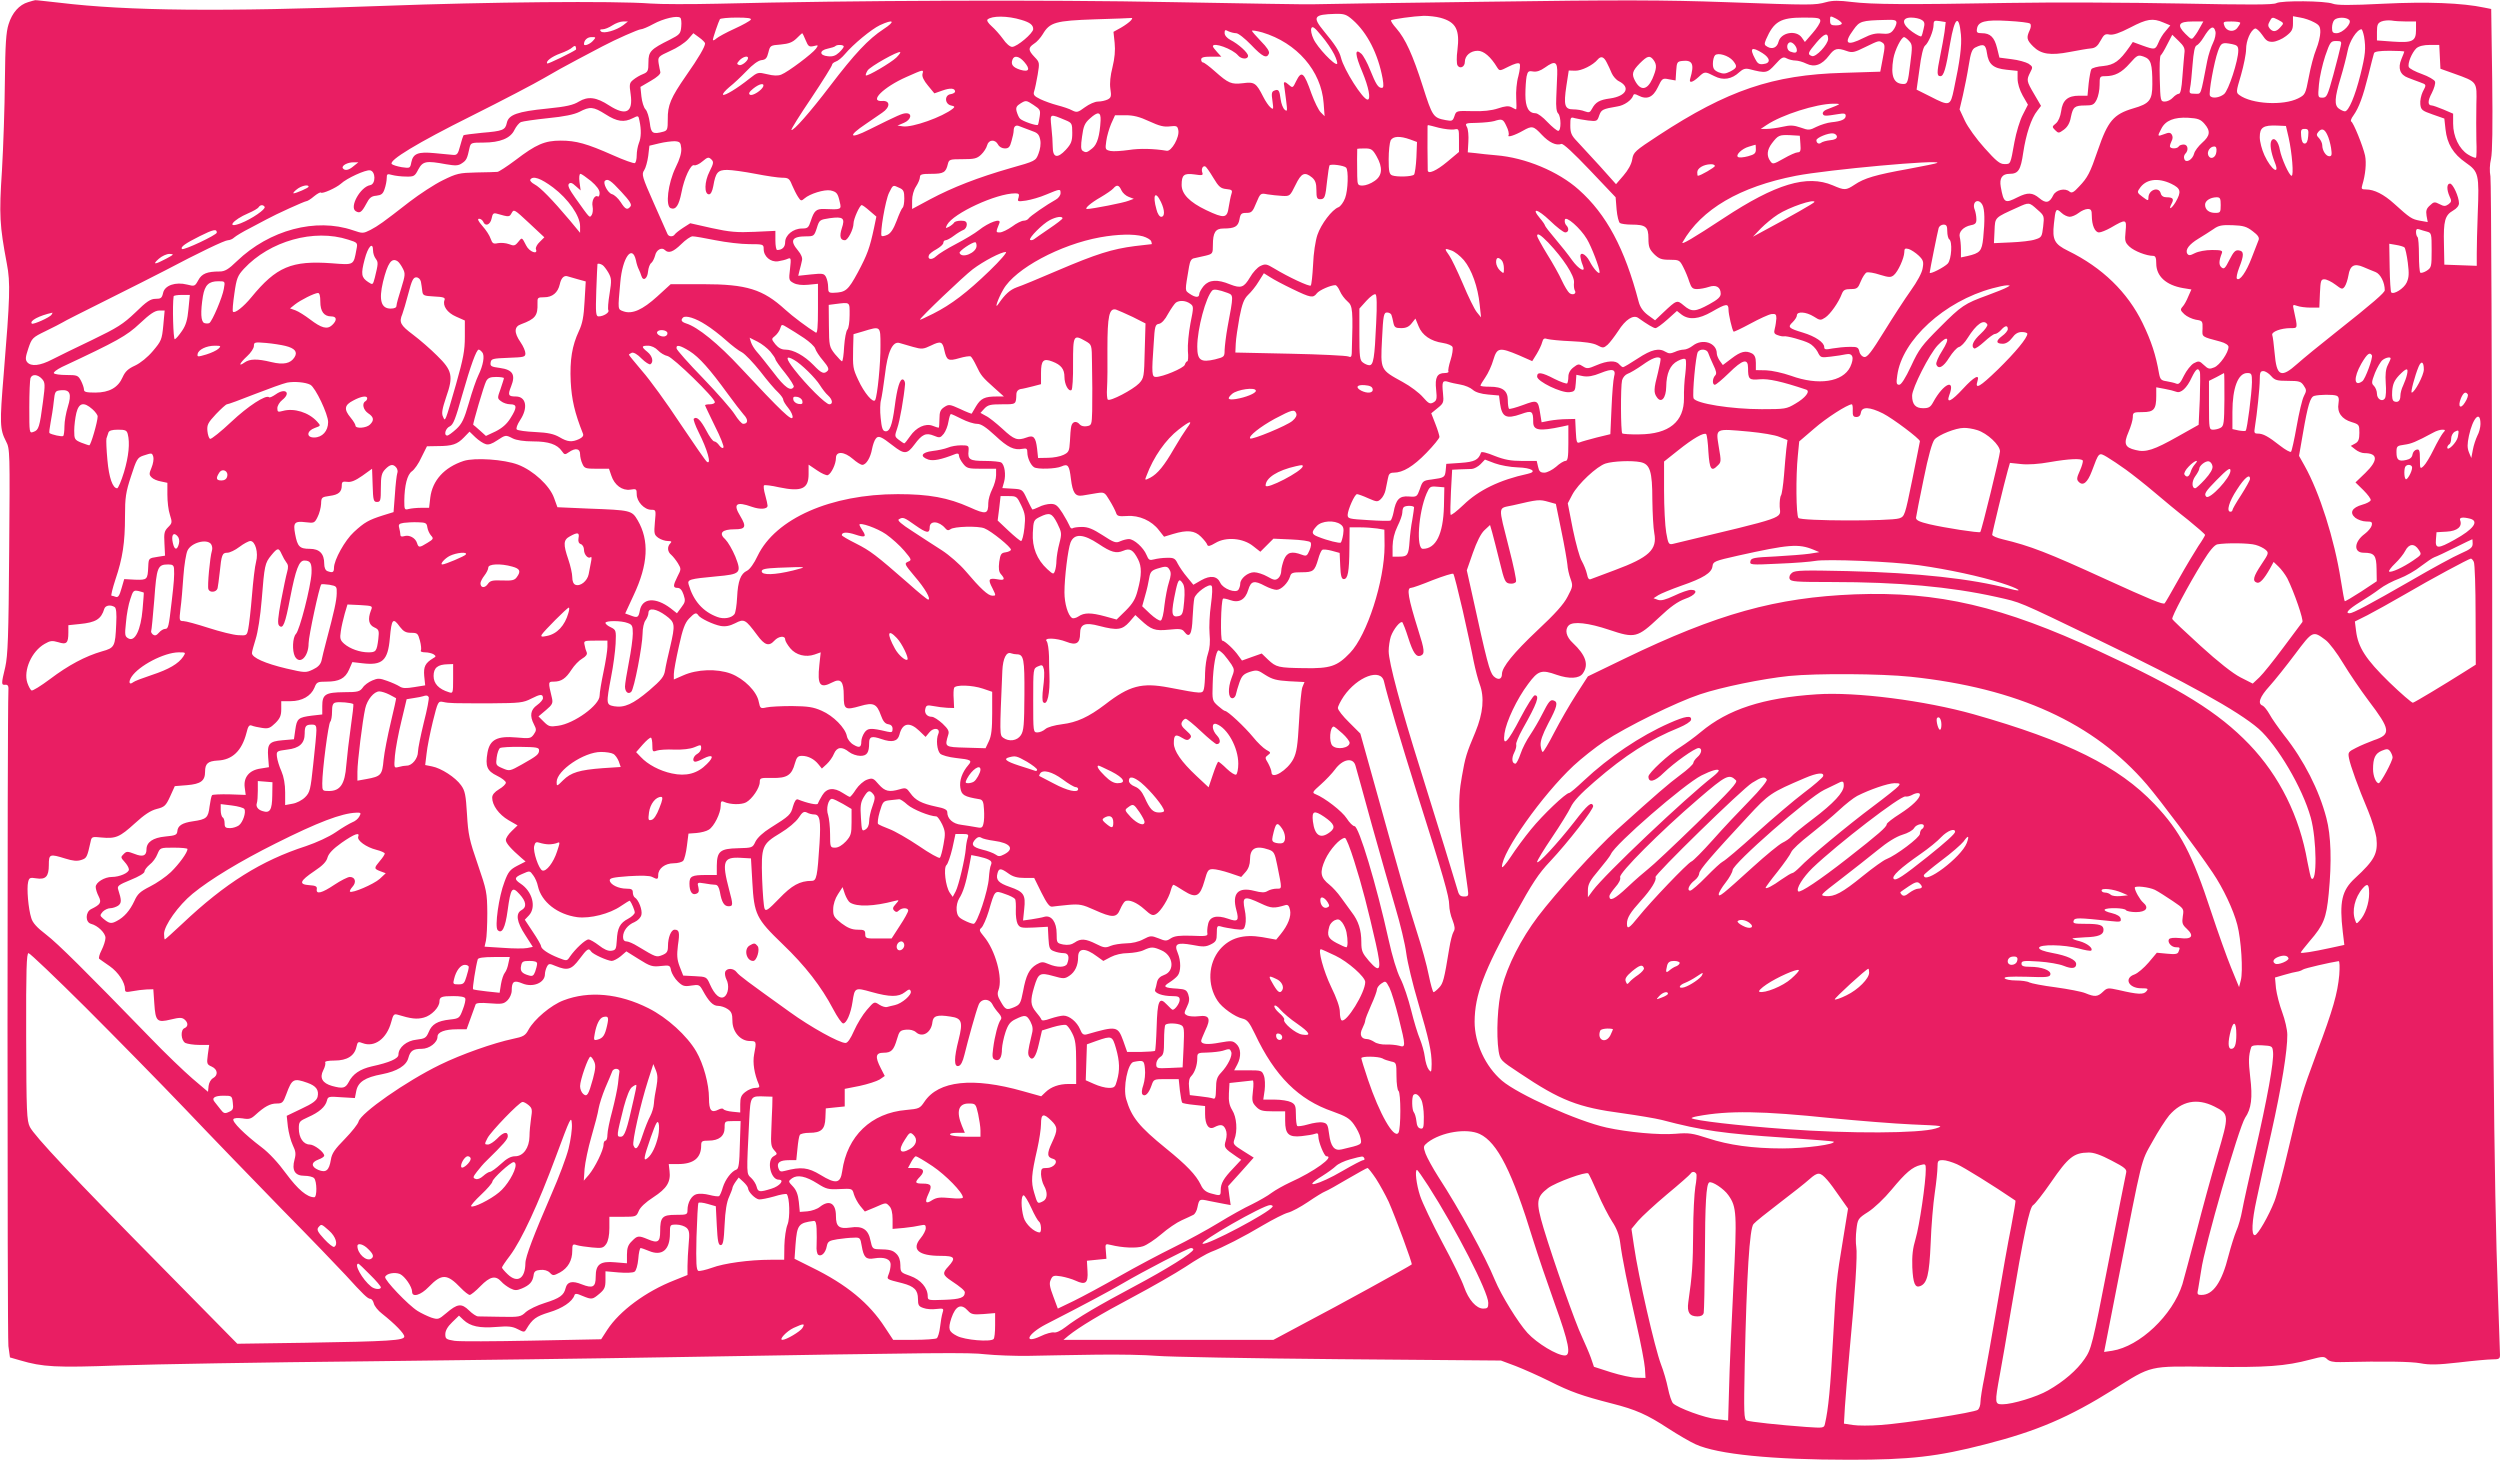 <?xml version="1.0" standalone="no"?>
<!DOCTYPE svg PUBLIC "-//W3C//DTD SVG 20010904//EN"
 "http://www.w3.org/TR/2001/REC-SVG-20010904/DTD/svg10.dtd">
<svg version="1.0" xmlns="http://www.w3.org/2000/svg"
 width="1280pt" height="748pt" viewBox="0 0 1280 748"
 preserveAspectRatio="xMidYMid meet">
<g transform="translate(0,748) scale(0.1,-0.1)"
fill="#e91e63" stroke="none">
<path d="M144 7469 c-45 -13 -82 -54 -100 -113 -13 -40 -17 -103 -19 -291 -1
-132 -8 -338 -15 -458 -15 -229 -12 -280 25 -477 19 -97 16 -176 -16 -565 -21
-253 -20 -283 12 -345 20 -38 20 -53 16 -562 -3 -441 -7 -534 -20 -593 -21
-87 -21 -93 0 -91 14 1 18 -6 16 -34 -6 -124 -6 -3306 0 -3352 l8 -58 52 -15
c116 -34 181 -38 507 -26 173 6 743 16 1265 21 523 6 1220 15 1550 21 1409 24
1534 25 1621 15 49 -5 148 -9 219 -8 72 2 226 4 343 6 117 2 259 -1 315 -6 56
-5 476 -13 932 -17 l830 -7 75 -28 c41 -16 120 -51 174 -78 107 -54 167 -75
319 -114 122 -31 179 -56 289 -128 48 -31 111 -68 140 -81 112 -51 392 -79
788 -79 311 0 450 16 694 79 266 68 429 138 659 282 196 123 175 119 497 115
284 -4 381 3 509 37 64 17 71 17 86 2 11 -11 32 -16 68 -15 227 5 361 3 410
-6 46 -9 88 -8 194 4 75 9 153 16 174 16 34 0 39 3 39 23 0 12 -5 144 -10 292
-22 596 -30 1576 -30 3588 -1 1162 -5 2131 -9 2154 -5 26 -4 61 3 90 7 33 9
162 6 408 l-5 359 -35 7 c-113 24 -293 31 -516 20 -175 -9 -239 -8 -260 0 -38
15 -263 17 -289 3 -15 -9 -145 -9 -490 -2 -258 5 -654 7 -880 3 -522 -9 -699
-8 -805 5 -64 8 -97 8 -130 -1 -59 -16 -71 -16 -515 0 -311 11 -535 12 -1235
2 -470 -6 -868 -12 -885 -13 -16 -1 -336 4 -710 11 -649 13 -1651 9 -2330 -8
-137 -3 -293 -3 -345 1 -184 14 -831 8 -1365 -12 -833 -31 -1312 -26 -1660 16
-66 7 -122 14 -125 13 -3 0 -19 -5 -36 -10z m6782 -91 c75 -66 130 -175 153
-300 6 -36 5 -48 -4 -48 -19 0 -30 18 -60 92 -14 36 -35 74 -45 83 -35 31 -33
-4 5 -93 33 -79 45 -142 27 -142 -24 0 -121 153 -136 214 -8 33 -30 67 -88
137 -60 73 -52 85 59 88 46 1 57 -3 89 -31z m-3438 -34 c-3 -36 -7 -41 -58
-67 -99 -49 -110 -61 -110 -116 0 -44 -3 -50 -27 -60 -16 -6 -38 -19 -50 -29
-20 -16 -22 -22 -14 -75 13 -93 -24 -112 -110 -57 -66 43 -108 48 -155 20 -29
-18 -64 -26 -163 -36 -151 -15 -197 -31 -206 -73 -8 -37 -20 -42 -128 -51 -49
-5 -91 -10 -94 -13 -2 -3 -10 -27 -17 -54 -11 -42 -16 -48 -37 -46 -13 1 -56
5 -95 9 -83 8 -109 -2 -118 -47 -6 -31 -7 -31 -49 -25 -23 4 -46 11 -51 16
-18 18 130 108 409 247 160 80 326 167 370 193 44 26 123 70 175 97 52 27 109
57 125 66 68 36 184 87 196 87 8 0 37 12 64 27 51 28 124 45 138 32 5 -3 7
-24 5 -45z m1742 34 c44 -13 60 -26 60 -47 0 -21 -83 -91 -108 -91 -11 0 -31
17 -47 41 -16 22 -42 51 -58 65 -17 15 -26 29 -21 34 22 20 103 20 174 -2z
m2145 11 c80 -22 100 -61 87 -166 -5 -34 -4 -69 0 -77 12 -21 38 -9 38 17 0
32 29 57 66 57 31 0 67 -31 100 -86 12 -18 13 -18 58 5 28 14 50 21 56 15 5
-5 2 -32 -6 -64 -9 -30 -13 -81 -11 -112 2 -32 2 -58 -1 -58 -2 0 -12 5 -23
11 -15 8 -33 6 -69 -6 -33 -11 -77 -16 -132 -14 -81 2 -82 2 -91 -25 -9 -26
-12 -27 -45 -21 -64 12 -68 18 -117 172 -52 163 -89 244 -136 298 -18 20 -29
38 -27 41 7 6 115 21 168 23 25 0 63 -4 85 -10z m2055 -29 c0 -6 -13 -10 -30
-10 -25 0 -30 4 -30 25 0 25 0 25 30 10 17 -9 30 -20 30 -25z m2418 6 c27 -14
32 -22 32 -51 0 -19 -9 -58 -21 -87 -12 -29 -29 -93 -38 -143 -17 -88 -18 -90
-55 -109 -77 -38 -237 -29 -300 17 -18 13 -18 16 8 103 14 49 26 109 26 132 0
44 23 97 46 106 6 2 22 -12 36 -32 20 -30 29 -37 55 -36 17 1 48 14 67 29 30
23 36 34 36 65 l0 37 38 -7 c20 -3 52 -14 70 -24z m-8004 13 c-4 -6 -41 -27
-83 -46 -42 -19 -84 -42 -93 -50 -10 -9 -18 -12 -18 -7 0 10 29 94 36 106 3 4
41 8 85 8 57 0 78 -3 73 -11z m1946 -4 c-7 -8 -30 -25 -51 -37 l-38 -21 6 -57
c4 -38 0 -79 -11 -124 -11 -43 -15 -82 -11 -110 6 -38 4 -46 -13 -55 -12 -6
-34 -11 -50 -11 -16 0 -45 -13 -67 -29 -36 -27 -42 -28 -66 -16 -14 8 -48 19
-75 26 -27 7 -66 21 -87 31 -33 16 -38 23 -32 41 4 12 12 50 18 85 10 61 10
63 -16 90 -33 35 -34 47 -3 68 14 8 34 31 45 49 36 61 65 69 266 76 99 3 184
6 189 7 5 1 3 -5 -4 -13z m3530 -2 c0 -10 -18 -38 -40 -63 l-39 -45 -16 23
c-29 40 -107 26 -119 -22 -7 -29 -31 -40 -56 -26 -17 9 -18 14 -8 38 40 92 74
112 191 112 76 0 87 -2 87 -17z m519 5 c15 -9 17 -18 10 -45 -4 -19 -9 -37
-12 -39 -3 -3 -23 7 -46 23 -54 38 -57 73 -6 73 19 0 44 -5 54 -12z m1824 1
c32 -17 32 -17 12 -39 -21 -24 -38 -25 -54 -6 -9 11 -10 20 -1 35 12 24 14 25
43 10z m365 -1 c16 -16 -33 -68 -65 -68 -19 0 -23 5 -23 28 0 15 5 33 12 40
15 15 61 15 76 0z m-2318 -15 c-1 -10 -8 -27 -18 -39 -13 -16 -26 -19 -58 -16
-30 3 -55 -3 -92 -22 -87 -44 -105 -30 -52 42 31 44 41 47 163 50 48 2 57 -1
57 -15z m246 -47 c-4 -28 -14 -82 -22 -121 -18 -88 -18 -105 1 -105 17 0 28
37 50 170 23 133 45 150 55 42 5 -56 -5 -134 -36 -279 -18 -87 -22 -88 -121
-37 l-70 35 15 107 c8 65 19 111 28 118 18 14 44 77 44 107 0 21 4 23 31 19
l31 -5 -6 -51z m438 43 c6 -5 5 -19 -2 -34 -18 -38 -15 -50 18 -83 40 -40 89
-47 187 -28 43 8 92 17 108 18 23 2 35 12 50 40 17 31 23 36 46 31 19 -3 50 7
106 36 86 45 115 49 169 26 l36 -15 -24 -29 c-14 -15 -30 -42 -37 -60 -16 -36
-18 -37 -82 -14 l-49 18 -17 -25 c-51 -73 -78 -92 -134 -98 -30 -2 -57 -10
-61 -16 -4 -6 -10 -39 -14 -73 l-6 -63 -43 0 c-58 0 -85 -23 -92 -80 -4 -27
-14 -51 -27 -62 -20 -16 -20 -18 -4 -34 17 -17 19 -17 45 2 19 14 31 35 36 65
11 52 19 59 74 59 37 0 45 4 58 30 8 16 15 49 15 75 0 43 1 45 29 45 49 0 84
18 126 66 38 43 42 44 71 34 37 -13 44 -36 44 -141 0 -82 -14 -100 -98 -124
-101 -30 -130 -65 -181 -214 -40 -117 -52 -140 -96 -186 -28 -31 -38 -35 -49
-26 -23 20 -69 9 -83 -18 -19 -40 -38 -44 -71 -16 -36 30 -60 31 -112 5 -65
-33 -71 -30 -86 53 -8 45 7 67 45 67 45 0 57 19 70 109 14 93 41 176 72 214
l19 25 -35 60 c-40 68 -40 72 -20 112 14 26 13 29 -9 44 -14 8 -52 19 -87 23
l-62 8 -12 49 c-14 56 -35 76 -78 76 -24 0 -28 4 -25 22 5 38 42 48 158 41 58
-3 109 -9 114 -14z m1927 11 l49 0 0 -43 c0 -58 -17 -67 -119 -60 l-81 6 0 44
c0 36 4 45 23 53 12 5 35 7 51 5 16 -3 50 -5 77 -5z m-9130 -19 c-36 -27 -101
-45 -114 -32 -8 8 -5 11 9 11 10 0 33 9 49 20 17 11 41 20 55 20 l25 0 -24
-19z m1333 -20 c-78 -51 -149 -127 -274 -291 -101 -133 -190 -234 -198 -225
-3 2 43 76 102 163 58 87 106 164 106 170 0 6 9 13 20 17 10 3 31 20 46 38 42
50 135 127 179 148 71 33 82 21 19 -20z m6742 12 c-8 -16 -21 -37 -30 -48 -15
-20 -15 -19 -47 12 -45 45 -35 63 36 63 l56 0 -15 -27z m204 20 c0 -5 -7 -16
-15 -26 -18 -24 -56 -18 -66 11 -8 21 -6 22 36 22 25 0 45 -3 45 -7z m-4639
-161 c12 -24 18 -46 15 -49 -11 -11 -103 86 -121 128 -10 21 -15 45 -11 54 5
13 16 6 51 -37 25 -29 54 -72 66 -96z m4512 117 c3 -12 -2 -38 -12 -58 -10
-20 -24 -62 -30 -93 -36 -184 -29 -168 -63 -168 -28 0 -30 2 -25 29 4 16 9 71
13 121 5 62 11 93 20 97 8 3 24 21 36 41 34 56 52 65 61 31z m-5014 -9 c11 0
44 -26 77 -60 58 -61 80 -72 91 -44 4 10 -10 32 -41 63 -25 26 -46 50 -46 53
0 4 24 0 53 -8 177 -53 302 -197 314 -362 l5 -67 -20 20 c-11 11 -32 54 -47
95 -39 111 -51 121 -79 64 -16 -34 -18 -35 -35 -20 -23 21 -31 20 -26 -2 1
-10 6 -45 10 -77 7 -53 6 -58 -7 -47 -9 7 -18 31 -21 53 -6 48 -11 54 -33 45
-13 -5 -15 -15 -9 -53 6 -43 5 -46 -10 -33 -9 7 -26 32 -37 54 -36 71 -45 78
-104 70 -60 -7 -74 -1 -144 61 -28 25 -55 45 -60 45 -6 0 -10 7 -10 15 0 11
12 15 52 15 l51 0 -21 23 c-12 13 -22 26 -22 30 0 23 102 -14 129 -47 17 -20
51 -21 51 -2 0 16 -48 60 -91 82 -17 9 -29 23 -29 35 0 16 3 18 19 9 11 -5 29
-10 40 -10z m5775 -17 c10 -62 7 -93 -19 -197 -27 -108 -60 -186 -79 -186 -7
0 -20 6 -31 14 -24 17 -22 55 9 157 14 46 30 109 36 139 9 49 48 110 71 110 3
0 9 -17 13 -37z m-8494 -35 c0 -17 -33 -74 -97 -165 -79 -114 -95 -152 -94
-224 0 -51 -2 -57 -22 -63 -55 -15 -64 -9 -70 45 -4 29 -13 60 -22 69 -9 9
-18 39 -21 66 l-5 49 53 31 c33 19 51 35 49 45 -2 7 -6 29 -9 46 -4 32 -2 34
59 62 35 15 76 42 92 60 l27 31 30 -22 c17 -12 30 -26 30 -30z m515 16 c13
-32 18 -35 41 -30 24 6 25 6 12 -13 -18 -25 -144 -120 -178 -133 -17 -7 -40
-6 -72 2 -47 11 -48 11 -90 -22 -65 -52 -129 -90 -136 -83 -4 4 11 21 32 39
22 17 61 54 89 83 30 32 59 53 75 55 22 2 29 10 36 39 9 36 10 37 63 41 42 4
60 11 81 31 15 15 28 27 29 27 2 0 10 -16 18 -36z m5235 7 c0 -28 -63 -96 -83
-88 -24 9 -22 16 24 70 40 47 59 52 59 18z m1824 -75 c-2 -17 -6 -70 -10 -118
-4 -61 -10 -88 -18 -88 -7 0 -21 -9 -31 -20 -10 -11 -28 -20 -41 -20 -22 0
-23 3 -26 116 -2 64 0 118 5 121 4 2 19 27 33 55 l26 50 33 -32 c27 -26 33
-38 29 -64z m-8149 64 c-16 -17 -45 -28 -45 -16 0 20 17 36 38 36 24 0 25 0 7
-20z m6740 0 c17 -19 17 -27 5 -120 -11 -92 -14 -100 -34 -100 -51 0 -67 41
-52 130 8 45 41 110 55 110 4 0 16 -9 26 -20z m-575 -47 c0 -14 -10 -16 -34
-7 -19 7 -21 40 -3 47 13 5 37 -20 37 -40z m439 38 c12 -8 13 -19 1 -79 l-13
-69 -191 -6 c-359 -10 -591 -89 -944 -320 -122 -80 -129 -86 -135 -123 -4 -25
-21 -55 -45 -83 l-38 -44 -84 94 c-47 51 -100 109 -117 127 -27 28 -33 42 -33
79 0 42 1 45 23 38 12 -3 43 -9 68 -12 45 -5 47 -4 57 26 11 30 17 33 93 46
35 5 73 32 81 56 3 9 9 9 26 0 44 -23 75 -10 100 42 22 46 24 48 57 41 l34 -6
3 48 c3 45 5 49 31 52 53 6 63 -16 41 -90 -8 -25 10 -22 42 7 32 30 33 30 82
5 44 -23 89 -16 128 21 18 16 30 20 51 15 85 -22 91 -21 132 24 33 37 41 41
59 31 11 -6 32 -11 45 -11 13 0 38 -7 56 -16 41 -20 79 -7 116 42 28 37 42 40
90 23 28 -10 39 -8 95 20 72 35 70 34 89 22z m2345 -18 c-3 -16 -20 -81 -37
-145 -30 -109 -34 -118 -56 -118 -23 0 -24 1 -18 68 3 37 18 102 32 145 25 73
29 77 56 77 27 0 29 -2 23 -27z m-555 11 c25 -5 31 -11 31 -33 0 -51 -50 -205
-73 -223 -24 -19 -62 -24 -72 -8 -8 12 21 173 41 228 16 44 21 46 73 36z
m-8480 -28 c-17 -13 -144 -75 -147 -71 -10 10 22 35 66 51 26 9 54 23 62 31
10 9 16 10 18 3 2 -6 2 -13 1 -14z m1371 16 c0 -5 -11 -19 -24 -31 -17 -16
-33 -22 -57 -19 -45 4 -45 30 -1 39 18 4 36 9 39 13 9 9 43 7 43 -2z m5853
-33 c8 -58 32 -79 100 -86 l57 -6 0 -39 c0 -25 10 -58 26 -87 l27 -47 -26 -51
c-15 -28 -34 -91 -43 -140 -21 -117 -19 -113 -52 -113 -23 0 -42 16 -101 82
-41 45 -86 108 -101 140 l-27 58 17 72 c9 40 23 109 30 154 10 64 17 83 34 91
42 21 53 15 59 -28z m2319 -20 l3 -61 70 -25 c120 -43 117 -40 114 -157 -1
-56 -1 -138 0 -184 2 -46 1 -86 -2 -89 -3 -3 -22 4 -41 16 -45 28 -76 92 -76
158 l0 51 -49 21 c-27 11 -54 21 -60 21 -22 0 -22 23 0 64 12 24 20 50 16 59
-3 8 -33 26 -67 38 -34 12 -64 28 -67 36 -7 19 16 74 39 96 13 11 37 17 69 17
l48 0 3 -61z m-3468 19 c41 -26 43 -52 4 -56 -21 -3 -30 3 -42 27 -30 56 -18
64 38 29z m-4435 -23 c-27 -26 -149 -98 -156 -91 -2 2 2 14 9 25 12 20 158
102 167 94 3 -2 -6 -14 -20 -28z m7721 31 c0 -2 -7 -20 -15 -39 -19 -46 -7
-80 34 -95 17 -7 45 -17 61 -23 35 -13 34 -11 14 -50 -8 -17 -14 -45 -12 -62
3 -29 8 -34 63 -53 l60 -21 6 -55 c8 -74 39 -126 104 -171 66 -46 69 -59 61
-262 -3 -77 -5 -168 -5 -203 l0 -63 -83 3 -83 3 -2 105 c-3 119 5 148 47 172
18 10 30 25 30 37 0 33 -31 101 -46 101 -17 0 -18 -30 -2 -66 11 -22 10 -28
-6 -40 -16 -11 -23 -11 -46 1 -25 13 -29 12 -49 -7 -18 -16 -21 -27 -17 -53
l6 -32 -40 7 c-42 8 -50 13 -133 88 -52 47 -101 72 -143 72 -23 0 -25 3 -19
23 16 52 22 113 14 151 -11 49 -60 170 -71 174 -4 2 0 16 11 30 29 41 49 96
77 207 13 55 27 106 29 113 3 8 28 12 80 12 41 0 75 -2 75 -4z m-3437 -47 c23
-29 22 -36 -14 -55 -26 -13 -36 -13 -60 -4 -23 10 -29 19 -29 44 0 18 5 37 11
43 15 15 69 -1 92 -28z m-5043 14 c0 -15 -33 -41 -46 -36 -13 5 -12 8 2 24 17
18 44 26 44 12z m1414 -20 c33 -38 25 -54 -21 -40 -37 12 -49 27 -39 52 8 23
34 18 60 -12z m2983 -4 c7 -13 18 -37 25 -54 7 -16 24 -35 37 -41 61 -31 38
-76 -45 -88 -54 -7 -75 -19 -93 -53 -10 -19 -15 -21 -37 -13 -14 6 -40 10 -59
10 -44 0 -50 21 -35 121 l12 78 33 -1 c32 -1 91 28 115 57 17 20 32 15 47 -16z
m239 14 c18 -25 17 -43 -6 -97 -27 -59 -61 -62 -89 -9 -18 34 -13 50 24 88 40
40 52 43 71 18z m-493 -73 c-1 -30 -3 -85 -5 -122 -2 -44 1 -71 10 -79 15 -16
16 -89 0 -89 -6 0 -31 20 -55 45 -23 25 -50 45 -60 45 -36 0 -53 30 -53 95 0
35 3 76 6 93 6 27 10 30 33 26 18 -3 37 3 61 20 53 38 65 31 63 -34z m-3250 1
c-3 -13 7 -34 28 -59 l33 -40 40 14 c41 15 66 13 66 -5 0 -5 -10 -11 -22 -13
-33 -4 -32 -50 1 -58 19 -4 21 -7 10 -16 -53 -43 -209 -98 -256 -91 l-28 4 33
14 c36 15 45 49 12 49 -20 0 -40 -9 -189 -83 -103 -52 -113 -35 -17 29 28 19
66 45 83 57 42 28 42 63 0 60 -70 -5 6 71 124 123 88 39 89 40 82 15z m-815
-63 c-7 -20 -55 -51 -68 -43 -9 5 -4 15 16 31 31 25 58 31 52 12z m1415 -156
c-3 -20 -7 -39 -9 -41 -6 -7 -81 19 -92 32 -6 6 -13 23 -17 37 -5 20 0 28 21
41 26 16 29 16 65 -8 35 -23 37 -27 32 -61z m4077 56 c-14 -6 -35 -14 -48 -19
-13 -5 -22 -15 -19 -22 4 -12 13 -12 80 -1 29 5 37 3 37 -9 0 -18 -22 -28 -73
-33 -21 -2 -55 -13 -76 -23 -35 -18 -41 -19 -82 -4 -35 12 -53 13 -92 4 -27
-6 -63 -11 -80 -11 l-32 0 30 20 c79 53 254 108 340 109 37 0 38 -1 15 -11z
m-6300 -43 c59 -38 95 -43 140 -20 28 14 29 14 34 -13 10 -47 9 -86 -3 -115
-6 -16 -11 -43 -11 -62 0 -19 -4 -36 -9 -40 -6 -3 -56 15 -112 40 -135 60
-190 75 -268 75 -82 0 -126 -19 -232 -100 -44 -33 -86 -60 -92 -60 -7 -1 -55
-2 -108 -3 -88 -2 -101 -5 -172 -40 -43 -21 -119 -71 -170 -110 -140 -109
-159 -122 -200 -144 -38 -19 -40 -19 -90 -2 -190 65 -427 2 -594 -158 -43 -42
-62 -53 -88 -53 -65 0 -92 -11 -110 -45 -17 -31 -19 -32 -57 -22 -59 15 -115
-4 -123 -43 -6 -26 -11 -30 -38 -30 -26 0 -46 -13 -104 -70 -63 -60 -92 -78
-220 -140 -82 -39 -174 -84 -205 -100 -63 -33 -109 -38 -129 -14 -10 13 -9 25
6 70 18 53 21 56 89 89 39 19 78 39 86 44 8 6 112 58 230 117 118 59 251 126
295 149 174 92 306 155 322 155 9 0 24 6 32 14 9 8 45 30 81 48 36 19 74 39
85 45 47 26 195 93 204 93 5 0 23 11 39 25 16 13 32 22 35 19 7 -8 78 24 102
45 31 29 126 72 149 69 30 -4 31 -71 1 -76 -50 -9 -107 -112 -74 -133 21 -13
31 -6 54 37 16 31 26 40 52 42 25 3 34 9 42 34 6 17 11 42 11 56 0 22 3 23 28
16 15 -4 47 -8 71 -8 41 -1 45 2 63 37 23 42 40 45 142 26 48 -8 62 -8 81 5
23 15 27 23 39 79 6 26 9 27 71 27 85 0 139 22 159 65 9 18 24 36 33 40 10 4
73 13 139 20 83 8 134 19 160 32 55 29 72 27 134 -12z m2535 -32 c-4 -77 -17
-123 -43 -143 -27 -22 -32 -23 -49 -12 -9 6 -10 24 -3 72 7 54 14 70 40 93 42
38 57 35 55 -10z m-178 1 c31 -13 33 -17 33 -64 0 -43 -5 -56 -33 -87 -43 -46
-67 -41 -67 15 0 22 -3 67 -7 102 -7 70 -10 69 74 34z m427 -5 c52 -24 76 -30
106 -26 34 4 39 2 43 -20 7 -35 -35 -109 -59 -105 -66 11 -139 13 -195 4 -36
-5 -78 -8 -93 -5 -27 6 -28 8 -22 50 3 25 15 65 25 89 l20 44 54 0 c40 0 72
-8 121 -31z m5403 -13 c32 -37 29 -61 -12 -97 -19 -17 -38 -42 -41 -55 -8 -32
-42 -51 -50 -29 -4 9 -2 21 5 28 18 18 13 47 -8 47 -11 0 -23 -4 -26 -10 -8
-13 -45 -13 -45 1 0 6 4 18 9 28 6 10 6 23 1 31 -7 12 -15 13 -40 3 -35 -13
-35 -12 -14 28 21 42 66 60 138 56 50 -3 63 -8 83 -31z m-3574 -12 c10 -19 14
-40 11 -46 -9 -14 32 -1 74 23 46 26 53 25 96 -21 38 -40 74 -57 100 -47 9 4
63 -47 146 -134 l132 -139 5 -63 c3 -34 11 -65 17 -69 6 -4 33 -8 59 -8 73 0
87 -11 87 -71 0 -43 5 -55 29 -80 25 -24 37 -29 80 -29 48 0 51 -2 69 -37 11
-21 25 -55 31 -75 11 -32 17 -38 40 -38 16 0 42 5 60 11 37 13 61 -1 61 -35 0
-16 -15 -30 -59 -54 -71 -39 -90 -40 -130 -6 -35 29 -35 30 -107 -38 l-40 -38
-37 27 c-25 19 -40 41 -47 68 -71 272 -165 448 -307 574 -104 93 -273 164
-423 176 -36 3 -83 8 -105 11 l-40 4 3 54 c2 30 -1 64 -7 75 -11 20 -9 21 51
22 35 1 74 5 88 9 41 13 46 11 63 -26z m-2436 -22 c36 -12 43 -19 49 -48 4
-21 0 -48 -9 -71 -14 -37 -16 -38 -144 -74 -167 -48 -295 -98 -410 -159 l-93
-50 0 43 c0 25 8 54 20 72 11 17 20 38 20 48 0 14 9 17 59 17 62 0 74 7 84 50
6 24 10 25 76 25 59 0 73 3 94 23 14 13 28 35 31 48 8 30 41 32 56 4 6 -12 21
-20 35 -20 19 0 26 7 34 38 6 20 11 44 11 53 0 22 11 31 29 23 9 -4 35 -13 58
-22z m2089 14 c29 -7 64 -11 78 -9 26 5 26 5 26 -55 l0 -60 -61 -51 c-54 -45
-98 -65 -99 -43 -1 13 -2 217 -1 225 1 9 -4 9 57 -7z m4352 -51 c17 -77 27
-195 15 -195 -12 0 -52 89 -60 132 -7 44 -30 69 -43 48 -10 -16 -3 -60 16
-109 30 -72 -17 -42 -52 34 -13 28 -24 69 -24 93 0 50 18 62 90 59 l44 -2 14
-60z m100 8 c-2 -26 -8 -38 -18 -38 -10 0 -16 12 -18 38 -3 32 0 37 18 37 18
0 21 -5 18 -37z m98 6 c7 -13 15 -43 19 -66 5 -35 4 -43 -9 -43 -17 0 -36 29
-36 56 0 10 -7 26 -16 36 -14 14 -15 20 -4 33 17 20 32 15 46 -16z m-2511 -9
c0 -10 -12 -16 -35 -18 -19 -2 -40 -8 -46 -13 -11 -9 -24 -2 -24 13 0 13 61
38 85 35 11 -1 20 -9 20 -17z m-187 -37 c3 -35 0 -43 -14 -43 -9 0 -41 -14
-72 -32 -53 -30 -56 -30 -68 -13 -20 27 -17 58 8 91 32 42 38 44 93 42 l50 -3
3 -42z m-1998 23 l35 -13 -3 -79 c-2 -43 -8 -83 -12 -88 -11 -11 -88 -13 -112
-4 -15 6 -18 20 -18 83 0 42 5 85 10 96 12 22 47 24 100 5z m-3732 -45 c2 -23
-7 -55 -29 -99 -39 -81 -53 -197 -25 -208 26 -10 42 14 55 80 14 75 48 147 65
140 7 -3 27 6 43 20 26 22 31 23 45 10 13 -13 12 -20 -9 -62 -27 -52 -28 -117
-3 -117 9 0 17 15 22 42 12 70 23 83 71 83 23 0 88 -9 145 -20 56 -11 118 -20
137 -20 31 0 37 -4 50 -37 9 -21 23 -49 31 -61 14 -22 17 -22 33 -8 27 24 102
47 133 41 32 -7 38 -15 48 -61 9 -37 7 -38 -81 -34 -40 1 -51 -9 -68 -62 -11
-34 -16 -38 -45 -38 -45 0 -86 -34 -86 -70 0 -25 -15 -40 -41 -40 -5 0 -9 22
-9 49 l0 49 -107 -5 c-89 -4 -127 -1 -218 19 l-111 25 -36 -23 c-20 -13 -39
-28 -43 -34 -9 -14 -32 -13 -38 3 -3 6 -34 77 -70 158 -59 133 -63 147 -49
167 8 12 17 45 21 74 l6 52 50 12 c28 7 64 11 80 11 26 -2 30 -6 33 -36z
m5502 -6 c0 -20 -7 -26 -40 -35 -22 -6 -45 -8 -51 -4 -15 9 19 43 55 53 17 5
32 10 34 10 1 1 2 -10 2 -24z m2358 -12 c-3 -32 -32 -43 -42 -17 -7 19 10 44
31 44 10 0 13 -9 11 -27z m-4300 -23 c33 -58 30 -100 -11 -127 -18 -13 -45
-23 -60 -23 -25 0 -27 3 -28 48 -1 46 -1 135 0 140 1 1 18 2 39 2 33 0 40 -5
60 -40z m-5237 -50 c-25 -22 -46 -26 -56 -11 -7 13 24 30 55 30 l25 0 -24 -19z
m8108 16 c-3 -3 -70 -16 -149 -31 -167 -30 -225 -47 -275 -81 -44 -29 -51 -29
-111 -3 -132 56 -292 8 -559 -168 -155 -102 -221 -141 -210 -123 96 169 293
284 580 340 166 32 743 84 724 66z m-3027 -24 c13 -13 10 -117 -5 -156 -8 -22
-24 -43 -34 -47 -33 -12 -89 -86 -108 -142 -10 -30 -20 -94 -22 -152 -3 -55
-8 -103 -12 -107 -6 -7 -114 43 -188 88 -38 23 -45 24 -70 12 -15 -7 -39 -33
-53 -58 -31 -52 -46 -58 -102 -36 -65 27 -107 24 -135 -8 -12 -15 -23 -34 -23
-42 0 -19 -20 -18 -49 2 -25 18 -25 9 -3 139 5 29 12 41 27 43 11 2 37 8 58
13 36 9 37 11 37 55 0 63 13 84 53 84 59 0 76 10 83 46 5 30 10 34 36 34 26 0
32 6 50 51 21 50 22 51 57 44 20 -3 54 -7 76 -8 39 -2 40 -1 68 56 30 62 47
69 85 38 17 -15 22 -30 22 -65 0 -38 3 -46 19 -46 24 0 27 10 36 96 4 38 10
73 12 77 6 9 73 0 85 -11z m1888 8 c0 -7 -74 -50 -87 -50 -2 0 -3 8 -3 18 0
21 32 40 68 41 12 1 22 -3 22 -9z m-2568 -60 c28 -47 38 -55 67 -58 29 -3 32
-6 26 -25 -4 -12 -10 -42 -14 -67 -8 -58 -22 -60 -115 -16 -86 41 -126 83
-126 129 0 52 12 61 65 54 40 -6 46 -5 41 9 -7 18 2 37 15 32 5 -2 23 -28 41
-58z m-3186 -17 c29 -25 44 -45 44 -61 0 -13 -4 -21 -9 -18 -16 10 -33 -22
-27 -51 3 -15 1 -35 -4 -43 -12 -17 -7 -22 -84 86 -32 45 -41 65 -33 73 8 8
17 5 35 -12 l25 -22 -6 43 c-3 24 -1 42 5 42 5 0 29 -17 54 -37z m-194 -33
c77 -58 138 -145 138 -198 l0 -34 -52 63 c-92 109 -152 170 -181 185 -15 8
-25 19 -22 24 13 22 54 7 117 -40z m349 -22 c44 -47 55 -66 47 -75 -16 -20
-26 -16 -50 22 -13 20 -33 38 -45 41 -21 6 -47 56 -36 68 14 13 30 3 84 -56z
m7936 41 c49 -24 53 -40 22 -94 -22 -36 -39 -43 -20 -7 13 24 6 32 -27 32 -15
0 -26 7 -29 20 -10 37 -63 18 -63 -22 0 -17 -2 -17 -30 4 -27 20 -29 24 -16
42 31 49 94 58 163 25z m-9537 -15 c0 -6 -65 -34 -77 -34 -4 1 3 10 16 20 21
18 61 28 61 14z m3025 -6 c21 -9 25 -18 25 -54 0 -24 -4 -45 -9 -48 -4 -3 -18
-33 -30 -66 -16 -42 -30 -64 -47 -72 -13 -6 -27 -9 -30 -6 -10 11 19 183 38
221 21 42 19 41 53 25z m1137 -13 c6 -13 23 -28 37 -33 l26 -10 -27 -10 c-23
-10 -187 -42 -212 -42 -17 0 18 31 69 60 29 17 58 37 65 45 18 21 29 19 42
-10z m-312 -14 c0 -11 -11 -26 -24 -33 -44 -24 -134 -86 -140 -97 -4 -6 -15
-11 -25 -11 -10 0 -37 -13 -59 -30 -23 -16 -51 -30 -63 -30 -21 0 -21 0 -2 48
11 27 -53 5 -106 -37 -20 -16 -72 -47 -116 -70 -44 -23 -90 -51 -102 -63 -22
-21 -46 -17 -37 5 2 7 20 21 39 31 19 11 35 25 35 33 0 7 5 13 12 13 6 0 25
10 42 23 17 13 39 26 49 30 9 3 17 16 17 27 0 15 -7 20 -29 20 -17 0 -33 -4
-36 -10 -3 -5 -15 -15 -26 -21 -19 -9 -19 -9 -10 10 32 59 252 161 349 161 19
0 22 -4 17 -22 -7 -20 -5 -21 38 -15 25 4 72 17 104 31 72 30 73 30 73 7z
m514 -45 c20 -42 21 -76 1 -76 -8 0 -19 16 -24 38 -21 74 -6 99 23 38z m5426
-16 c0 -37 -2 -40 -28 -40 -32 0 -52 16 -52 42 0 20 26 37 58 38 19 0 22 -5
22 -40z m-2080 16 c0 -5 -127 -77 -245 -140 l-70 -38 40 42 c22 22 61 55 88
72 57 37 187 81 187 64z m860 -15 c12 -23 13 -81 4 -170 -7 -67 -16 -77 -81
-92 l-33 -7 0 42 c0 22 -3 50 -6 62 -7 26 18 53 57 61 23 4 29 11 28 32 0 14
-4 35 -8 46 -17 41 18 64 39 26z m281 -24 c36 -31 36 -33 30 -87 -6 -52 -8
-56 -41 -66 -19 -7 -75 -13 -123 -15 l-88 -4 3 64 c3 70 -1 65 118 119 59 27
59 27 101 -11z m-9076 14 c7 -12 -66 -62 -122 -84 -78 -30 -42 17 38 51 26 11
50 25 53 31 9 13 23 14 31 2z m3098 -21 l34 -29 -12 -58 c-22 -103 -34 -136
-83 -228 -50 -92 -62 -102 -124 -104 -25 -1 -28 3 -28 30 0 17 -5 39 -11 51
-10 18 -17 19 -76 13 l-66 -7 7 29 c4 15 10 37 12 49 4 13 -4 32 -20 51 -44
52 -32 73 44 73 36 0 39 2 52 42 13 42 14 43 67 51 68 9 79 1 61 -52 -13 -41
-8 -61 16 -61 15 0 44 56 44 86 0 23 32 94 42 94 4 0 22 -13 41 -30z m-1690
-159 c-13 -12 -22 -29 -19 -37 12 -30 -34 -14 -50 19 -22 43 -21 43 -41 18
-16 -20 -22 -21 -47 -11 -16 6 -42 8 -57 5 -23 -5 -28 -2 -37 23 -5 16 -24 45
-42 65 -22 25 -27 37 -17 37 8 0 17 -7 21 -15 10 -26 36 -17 43 16 5 25 9 30
27 25 63 -18 64 -18 76 4 11 20 14 18 89 -52 l78 -73 -24 -24z m5251 49 c18 0
21 21 5 37 -6 6 -9 18 -7 28 4 23 80 -43 113 -99 24 -40 65 -148 65 -169 0
-17 -31 16 -51 55 -22 42 -55 53 -46 16 2 -13 8 -31 12 -40 15 -37 -22 -17
-56 30 -18 26 -57 75 -86 109 -29 34 -53 65 -53 69 0 3 -11 20 -25 36 -48 57
-13 49 50 -11 35 -34 70 -61 79 -61z m2583 80 c11 0 32 9 46 20 14 11 35 20
46 20 17 0 21 -6 21 -34 0 -49 16 -86 37 -86 10 0 37 11 60 24 79 46 82 45 76
-18 -5 -50 -3 -57 20 -79 25 -23 87 -47 121 -47 12 0 16 -10 16 -39 0 -65 50
-111 137 -126 l43 -7 -16 -36 c-8 -20 -21 -44 -29 -52 -13 -15 -12 -19 9 -39
13 -12 39 -24 59 -28 34 -5 35 -7 34 -46 -2 -43 -7 -40 91 -66 26 -7 42 -18
42 -27 0 -29 -45 -94 -73 -105 -24 -10 -31 -9 -53 12 -23 22 -27 22 -52 9 -15
-9 -37 -37 -50 -63 -18 -38 -27 -47 -40 -41 -9 4 -32 9 -49 12 -28 4 -33 9
-39 41 -16 93 -39 164 -84 257 -77 158 -206 284 -382 370 -69 34 -81 56 -72
138 8 78 11 82 38 57 12 -12 32 -21 43 -21z m-5157 -8 c0 -4 -30 -27 -67 -52
-36 -25 -72 -49 -79 -55 -7 -5 -16 -6 -20 -3 -8 9 64 82 101 101 32 17 65 22
65 9z m4530 -66 c0 -19 5 -38 10 -41 17 -11 12 -101 -7 -124 -16 -18 -93 -58
-93 -47 0 9 41 212 46 229 3 9 14 17 25 17 15 0 19 -7 19 -34z m1564 0 c27
-20 35 -33 30 -45 -3 -9 -19 -49 -35 -90 -28 -74 -62 -122 -76 -108 -4 4 1 29
11 55 26 66 26 86 -1 90 -18 3 -27 -7 -48 -48 -22 -44 -28 -50 -41 -39 -14 12
-14 32 2 73 5 13 -3 16 -50 16 -33 0 -70 -7 -88 -16 -25 -13 -32 -13 -39 -3
-12 20 9 48 57 77 25 15 59 37 77 49 26 19 44 22 98 20 55 -2 72 -7 103 -31z
m-10424 -7 c0 -12 -170 -92 -178 -84 -10 10 17 29 91 66 70 35 87 38 87 18z
m11316 5 c23 -6 24 -10 24 -95 0 -84 -1 -89 -25 -105 -14 -9 -29 -13 -33 -10
-4 4 -7 45 -7 91 0 46 -3 87 -7 91 -5 4 -8 16 -8 27 0 13 5 17 16 13 9 -3 27
-9 40 -12z m-10643 -41 c48 -15 49 -16 42 -50 -15 -82 -11 -80 -126 -71 -206
15 -284 -18 -412 -174 -40 -49 -85 -84 -94 -74 -4 3 0 45 7 93 11 79 17 92 49
127 132 142 359 206 534 149z m4069 17 c20 -6 39 -17 42 -25 3 -8 4 -15 3 -15
-1 0 -41 -5 -87 -10 -116 -15 -196 -40 -395 -125 -93 -40 -187 -79 -209 -86
-35 -13 -60 -35 -94 -85 -23 -34 -3 26 25 74 60 106 291 230 496 267 89 16
171 18 219 5z m2075 -32 c77 -81 134 -169 132 -203 -2 -16 0 -36 4 -42 11 -17
-11 -27 -28 -13 -8 7 -25 35 -38 63 -13 29 -47 90 -76 136 -28 46 -51 88 -51
93 0 17 17 7 57 -34z m-4264 12 c55 -11 132 -20 173 -20 72 0 74 -1 74 -25 0
-38 35 -68 73 -63 18 3 40 8 50 13 17 7 18 3 12 -51 -7 -57 -6 -60 18 -73 16
-9 44 -12 75 -9 l50 5 0 -129 c0 -94 -3 -126 -11 -121 -41 25 -119 83 -157
118 -114 104 -197 130 -421 130 l-165 0 -69 -63 c-75 -68 -128 -92 -173 -76
-30 11 -29 5 -16 149 11 127 61 196 80 112 3 -17 10 -38 15 -47 4 -8 10 -23
13 -33 9 -29 31 -14 34 23 2 19 9 39 17 44 7 6 15 23 19 37 6 30 34 45 50 29
19 -19 43 -10 84 30 22 22 48 40 58 40 11 0 63 -9 117 -20z m1337 -29 c0 -35
-76 -67 -87 -36 -3 10 62 54 80 55 4 0 7 -8 7 -19z m7311 -8 c4 -4 12 -39 17
-78 7 -56 6 -76 -6 -102 -14 -30 -66 -63 -79 -50 -3 4 -7 61 -8 128 l-2 121
35 -6 c19 -3 39 -9 43 -13z m-10401 -16 c0 -13 6 -32 14 -42 13 -18 13 -24 -5
-97 -10 -37 -10 -38 -34 -22 -35 23 -38 40 -18 116 17 66 43 93 43 45z m5585
-49 c40 -48 72 -137 81 -228 l7 -65 -22 27 c-12 15 -44 80 -71 145 -28 65 -59
130 -70 145 -26 36 -25 39 10 26 17 -5 46 -28 65 -50z m2328 24 c24 -23 27
-32 21 -65 -3 -23 -28 -69 -61 -115 -30 -42 -91 -136 -136 -209 -65 -105 -86
-133 -102 -131 -11 2 -22 13 -25 28 -5 22 -11 25 -51 24 -24 0 -63 -4 -86 -8
-36 -7 -43 -6 -43 7 0 24 -46 55 -109 74 -73 22 -80 28 -53 53 12 12 22 27 22
35 0 22 47 19 87 -6 31 -20 35 -20 58 -5 26 17 69 78 85 121 8 20 16 25 46 25
32 0 37 4 51 39 9 22 22 42 30 46 9 3 39 -2 69 -12 46 -14 55 -14 70 -2 22 18
53 87 54 117 0 20 4 22 23 17 12 -4 35 -19 50 -33z m-4756 -78 c-116 -112
-196 -173 -289 -220 -38 -19 -68 -33 -68 -31 0 10 224 223 270 258 57 43 146
89 170 89 8 -1 -29 -44 -83 -96z m-4217 61 c-58 -31 -72 -31 -37 0 16 14 40
25 55 25 25 -1 23 -3 -18 -25z m6838 -7 c7 -7 12 -25 12 -42 0 -28 0 -29 -20
-11 -11 10 -20 29 -20 42 0 25 10 29 28 11z m-5652 -6 c6 -4 18 -20 26 -36 14
-26 13 -35 -8 -103 -13 -40 -24 -80 -24 -88 0 -10 -10 -15 -30 -15 -49 0 -61
44 -39 137 24 97 44 126 75 105z m1050 -20 c6 -4 19 -21 29 -38 16 -29 17 -39
6 -108 -7 -42 -10 -80 -6 -85 6 -11 -25 -31 -50 -31 -14 0 -16 15 -12 133 3
72 5 133 6 135 2 4 16 2 27 -6z m9077 -35 c25 -10 47 -53 47 -93 0 -12 -59
-64 -250 -215 -80 -63 -169 -136 -198 -162 -84 -75 -106 -64 -116 56 -4 43 -9
84 -12 91 -6 17 44 36 94 36 38 0 37 -3 16 94 -6 26 -5 28 17 20 13 -5 44 -9
69 -9 l45 0 3 73 c3 65 5 72 23 72 11 0 36 -12 56 -27 33 -25 36 -26 48 -10 7
10 15 35 19 57 8 51 30 63 76 43 19 -8 47 -20 63 -26z m-5545 -87 c93 -45 105
-47 124 -22 12 16 71 42 95 42 6 0 16 -14 23 -30 7 -17 24 -40 39 -53 27 -23
29 -42 22 -266 -1 -18 -5 -22 -18 -16 -10 4 -144 11 -298 14 l-280 6 2 45 c1
25 10 85 19 135 14 71 23 94 44 115 15 14 40 44 54 68 l27 43 32 -20 c18 -12
69 -39 115 -61z m-3659 50 l40 -11 -6 -102 c-4 -78 -11 -114 -29 -152 -35 -75
-47 -147 -42 -259 5 -92 20 -159 63 -267 4 -10 -3 -19 -20 -27 -37 -17 -59
-15 -101 10 -28 16 -58 23 -123 26 -47 2 -90 8 -95 13 -5 5 2 25 17 48 42 63
31 121 -22 121 -39 0 -42 7 -24 52 24 60 8 85 -57 94 -45 6 -51 9 -48 28 3 19
10 21 91 24 80 3 87 4 87 23 0 11 -11 37 -25 57 -34 49 -33 80 3 92 73 27 86
44 84 107 -1 29 1 31 34 31 42 0 70 23 80 66 7 33 22 48 41 41 6 -2 30 -9 52
-15z m-804 -12 c2 -13 6 -34 7 -48 3 -23 7 -25 61 -28 47 -2 58 -6 53 -18 -11
-29 13 -65 59 -85 l45 -20 0 -84 c0 -70 -8 -111 -45 -242 -58 -201 -55 -193
-67 -166 -8 16 -4 39 16 99 38 108 32 137 -46 213 -33 33 -88 81 -124 108 -64
48 -72 63 -54 105 5 13 19 60 31 106 17 66 25 82 40 82 11 0 21 -9 24 -22z
m-1009 -37 c-7 -43 -59 -165 -74 -175 -6 -3 -17 -3 -26 0 -18 7 -20 56 -7 138
10 57 30 76 79 76 35 0 35 0 28 -39z m9130 8 c-10 -6 -54 -24 -98 -40 -121
-44 -135 -54 -245 -164 -92 -92 -108 -112 -148 -199 -30 -64 -51 -96 -61 -96
-14 0 -16 8 -10 48 24 181 242 380 488 446 29 8 62 15 73 15 19 0 19 0 1 -10z
m-3990 -29 c30 -12 30 -10 -1 -175 -8 -44 -14 -96 -15 -117 0 -35 -2 -36 -49
-48 -73 -17 -91 -5 -91 65 0 91 44 255 77 288 8 8 33 4 79 -13z m-4646 -44 c0
-51 19 -76 56 -76 29 0 31 -20 4 -45 -25 -23 -54 -15 -113 30 -25 19 -58 40
-74 46 l-28 10 25 20 c29 23 99 58 118 59 8 0 12 -15 12 -44z m5406 -110 c-8
-180 -14 -216 -35 -216 -9 0 -24 7 -33 14 -16 11 -18 31 -18 145 l0 131 36 40
c20 22 41 37 47 33 6 -4 8 -53 3 -147z m-6081 72 c-5 -55 -13 -83 -33 -112
-15 -22 -31 -41 -37 -43 -8 -2 -13 174 -6 220 1 4 19 7 42 7 l41 0 -7 -72z
m5129 27 c18 -13 18 -17 1 -101 -9 -48 -15 -111 -13 -141 3 -29 1 -53 -3 -53
-4 0 -10 -8 -13 -18 -6 -17 -113 -62 -148 -62 -21 0 -22 17 -11 172 5 89 8 97
27 100 13 2 31 21 47 52 15 26 33 52 40 57 20 13 51 10 73 -6z m-1744 -58 c0
-35 -5 -68 -11 -74 -7 -7 -14 -46 -17 -87 -2 -42 -7 -76 -11 -76 -3 0 -19 17
-36 37 -29 37 -30 42 -31 145 l-1 107 31 4 c81 10 76 13 76 -56z m4500 27 c0
-23 18 -102 26 -112 1 -2 40 16 86 41 46 25 94 47 108 49 21 2 25 -1 25 -22
-1 -14 -4 -37 -8 -52 -6 -22 -3 -28 15 -34 13 -5 26 -7 31 -6 13 4 100 -20
129 -35 15 -7 35 -27 44 -44 15 -31 17 -31 67 -25 29 3 64 9 78 12 36 8 44
-18 22 -65 -38 -77 -163 -96 -303 -45 -43 15 -98 27 -127 28 l-53 1 0 37 c0
27 -6 40 -19 48 -33 17 -58 11 -105 -25 l-45 -34 -16 22 c-8 12 -15 28 -15 37
0 55 -73 79 -123 40 -14 -11 -34 -20 -46 -20 -11 0 -32 -5 -46 -12 -21 -9 -31
-9 -46 0 -35 22 -73 13 -143 -33 -38 -25 -72 -45 -76 -45 -4 0 -13 7 -20 15
-17 21 -60 19 -116 -5 -42 -18 -49 -19 -69 -6 -21 14 -26 13 -49 -5 -17 -13
-26 -30 -26 -48 0 -15 -3 -30 -6 -34 -4 -3 -33 7 -65 23 -67 35 -89 37 -89 12
0 -25 124 -85 165 -80 28 3 30 7 33 46 l3 43 35 -7 c24 -4 50 0 89 16 62 25
80 20 69 -19 -4 -14 -10 -86 -13 -160 l-6 -134 -70 -17 c-38 -10 -78 -21 -87
-25 -15 -6 -17 1 -20 57 l-3 63 -45 -1 c-25 0 -64 -4 -86 -8 l-41 -8 -7 43
c-11 72 -14 73 -89 45 -36 -13 -68 -22 -71 -19 -3 4 -6 23 -6 44 0 49 -27 69
-92 69 -27 0 -48 2 -48 6 0 3 11 22 25 42 14 20 33 61 41 90 19 63 31 65 131
23 l68 -30 23 37 c12 20 25 47 28 60 5 19 11 22 28 16 11 -3 66 -9 121 -11 66
-3 111 -9 132 -20 30 -16 33 -16 54 2 12 11 36 43 54 70 38 60 78 85 103 67
45 -32 78 -52 88 -52 7 0 34 20 61 44 l49 44 24 -19 c38 -28 87 -24 155 15 73
42 85 44 85 10z m-3050 -37 l65 -33 -4 -139 c-3 -135 -4 -141 -29 -168 -31
-32 -149 -94 -160 -83 -4 4 -6 31 -4 59 2 29 3 120 2 202 0 167 9 209 44 200
11 -4 50 -21 86 -38z m-4964 -44 c-7 -72 -10 -79 -53 -130 -27 -32 -64 -62
-92 -75 -35 -16 -50 -30 -63 -59 -23 -53 -68 -79 -140 -79 -46 0 -58 3 -58 15
0 9 -7 29 -15 45 -15 28 -19 30 -75 30 -32 0 -61 4 -64 9 -4 5 15 19 41 32
284 133 331 159 399 223 51 48 76 65 98 66 l29 0 -7 -77z m-572 56 c-8 -14
-94 -52 -101 -46 -14 14 37 41 105 56 2 1 0 -4 -4 -10z m6860 -1 c3 -7 7 -25
10 -40 5 -24 11 -28 40 -28 25 0 40 7 54 25 l19 24 16 -39 c18 -46 62 -77 125
-86 25 -4 46 -13 49 -21 3 -9 -1 -38 -10 -66 -9 -28 -14 -54 -11 -59 3 -4 -6
-8 -19 -8 -39 0 -51 -23 -44 -85 5 -48 3 -56 -15 -66 -17 -9 -24 -5 -53 28
-18 21 -64 56 -103 77 -116 64 -114 60 -106 220 6 124 9 136 26 136 10 0 20
-6 22 -12z m-3510 -51 c28 -17 74 -53 103 -79 29 -26 65 -54 82 -62 16 -9 58
-53 94 -98 35 -46 76 -94 91 -107 14 -14 26 -30 26 -37 0 -7 12 -26 26 -43 14
-17 24 -39 22 -48 -4 -20 -56 29 -266 254 -115 124 -220 209 -279 227 -24 8
-29 17 -16 30 13 13 65 -3 117 -37z m6561 2 c4 -5 -11 -27 -34 -48 -39 -36
-51 -64 -33 -75 5 -3 28 13 51 34 24 22 48 40 55 40 7 0 21 9 31 20 21 24 35
26 35 5 0 -8 -13 -24 -30 -36 -33 -25 -31 -39 5 -39 15 0 33 11 47 30 15 21
30 30 50 30 15 0 28 -4 28 -9 0 -21 -60 -94 -151 -183 -93 -90 -119 -105 -104
-58 12 37 -18 21 -74 -40 -60 -65 -87 -78 -71 -34 34 89 -29 62 -82 -35 -14
-26 -23 -31 -52 -31 -39 0 -56 20 -56 64 0 39 89 214 131 258 53 56 66 40 23
-28 -20 -31 -33 -62 -30 -70 10 -27 36 -14 66 35 17 27 39 51 49 54 11 2 31
23 45 46 46 73 84 99 101 70z m-6058 -70 c28 -19 54 -43 57 -54 3 -11 21 -39
40 -61 26 -31 32 -44 23 -53 -18 -18 -31 -13 -72 30 -47 48 -103 79 -144 79
-20 0 -36 9 -51 27 -21 27 -21 28 -2 43 11 9 23 26 27 39 7 22 7 22 38 3 18
-10 55 -34 84 -53z m391 -36 c1 -95 -16 -260 -27 -281 -10 -19 -57 37 -87 103
-27 58 -28 64 -26 162 l2 72 48 14 c91 28 90 29 90 -70z m-1092 66 c3 -6 1
-15 -7 -19 -16 -10 -52 7 -44 21 8 13 42 11 51 -2z m528 -99 c14 -17 26 -35
26 -39 0 -5 22 -37 50 -71 27 -34 47 -66 44 -71 -15 -25 -46 -3 -104 74 -35
45 -73 93 -86 107 -12 14 -25 35 -29 48 l-7 23 40 -20 c22 -11 51 -34 66 -51z
m1615 53 c31 -18 31 -18 32 -110 2 -116 2 -154 1 -247 -2 -70 -3 -74 -27 -78
-14 -3 -30 1 -36 8 -17 21 -38 17 -44 -8 -3 -13 -6 -48 -7 -78 -3 -50 -6 -56
-33 -69 -16 -8 -52 -15 -80 -15 l-50 -1 -5 47 c-7 60 -18 72 -54 58 -47 -17
-63 -12 -123 44 -32 29 -70 60 -86 67 l-27 15 20 22 c18 19 31 22 90 22 74 0
72 -2 74 55 1 12 10 21 21 23 11 1 39 8 63 14 l42 11 0 57 c0 65 12 77 58 59
45 -17 62 -39 62 -79 0 -38 21 -77 36 -67 5 3 9 64 8 136 0 146 2 150 65 114z
m-4098 -24 c49 -12 64 -31 47 -58 -20 -32 -56 -40 -118 -25 -74 18 -111 17
-138 -2 -34 -24 -26 -4 13 32 19 17 35 41 35 53 0 19 4 20 63 15 34 -3 78 -10
98 -15z m3213 -5 c46 -13 53 -12 93 7 49 24 59 21 68 -24 12 -53 20 -57 76
-41 27 8 54 12 59 9 5 -3 18 -25 29 -48 23 -49 30 -58 93 -114 l48 -43 -38 0
c-60 0 -80 -10 -104 -49 -12 -20 -22 -37 -23 -39 -1 -1 -28 9 -59 24 -53 24
-58 25 -81 10 -20 -13 -25 -25 -25 -61 0 -25 -2 -45 -4 -45 -3 0 -16 4 -31 10
-37 14 -84 -8 -115 -53 -14 -20 -27 -37 -30 -37 -3 0 -15 8 -28 18 -22 17 -22
19 -8 60 13 36 34 157 40 226 0 10 -4 21 -11 23 -15 5 -30 -43 -42 -138 -13
-98 -26 -131 -49 -127 -13 2 -18 17 -23 68 -4 35 -3 77 2 93 4 16 13 74 20
129 13 115 39 172 74 162 11 -3 42 -12 69 -20z m-3555 -9 c-9 -9 -37 -22 -63
-30 -44 -13 -47 -13 -44 3 4 22 45 42 88 42 31 0 33 -2 19 -15z m2250 -9 c12
-13 34 -26 49 -29 28 -6 242 -214 242 -236 0 -6 -11 -11 -25 -11 -14 0 -25 -2
-25 -5 0 -3 23 -50 50 -106 28 -55 48 -105 44 -110 -3 -6 -12 -2 -21 10 -8 12
-20 21 -26 21 -7 0 -25 25 -41 56 -29 54 -49 74 -64 60 -3 -4 8 -35 25 -69 45
-89 67 -167 43 -152 -6 3 -67 92 -137 196 -69 105 -157 226 -195 269 -37 44
-68 81 -68 84 0 2 7 6 15 10 9 3 29 -8 50 -30 19 -19 40 -32 45 -29 18 11 10
43 -15 63 -32 26 -32 32 3 32 17 0 38 -10 51 -24z m162 -4 c49 -31 104 -93
194 -217 32 -44 69 -92 82 -107 25 -26 24 -48 -2 -48 -7 0 -26 21 -43 48 -16
26 -89 109 -162 185 -74 76 -135 145 -136 153 -3 21 17 17 67 -14z m-1062 -6
c14 -16 5 -67 -20 -118 -10 -20 -32 -83 -48 -140 -25 -86 -36 -108 -65 -135
-20 -18 -40 -33 -46 -33 -19 0 -10 37 13 47 18 9 29 37 64 162 43 150 72 231
84 231 4 0 12 -6 18 -14z m6277 -3 c3 -10 15 -37 26 -61 16 -32 18 -46 10 -54
-15 -15 -16 -48 -2 -48 6 0 38 27 72 60 71 70 98 77 98 26 0 -58 5 -63 60 -58
44 4 113 -11 238 -53 22 -8 -4 -42 -56 -72 -45 -27 -53 -28 -172 -28 -156 0
-339 29 -349 56 -7 22 11 219 22 237 12 18 47 15 53 -5z m3398 -12 c7 -11 -34
-123 -49 -133 -43 -31 -46 18 -5 90 30 51 43 61 54 43z m-8078 -24 c36 -20
109 -92 132 -129 12 -19 30 -43 42 -53 23 -21 26 -45 6 -45 -18 0 -117 98
-179 178 -46 59 -46 75 -1 49z m4436 8 c2 -3 -4 -35 -13 -72 -22 -84 -23 -104
-5 -128 22 -31 46 -3 47 54 1 70 20 113 59 133 21 11 36 14 40 8 4 -6 3 -38
-1 -73 -5 -34 -8 -90 -7 -125 1 -121 -76 -185 -229 -186 -45 -1 -84 2 -87 5
-8 8 -9 240 -1 272 4 15 17 29 28 33 12 4 46 24 76 45 50 36 80 47 93 34z
m3738 0 c0 -4 -7 -19 -15 -35 -10 -20 -13 -47 -10 -92 3 -35 1 -69 -4 -77 -13
-21 -41 -5 -41 23 0 14 -7 31 -15 40 -14 13 -13 20 5 67 12 29 29 58 38 65 17
14 42 18 42 9z m170 -57 c0 -29 -47 -118 -62 -118 -7 0 16 86 35 132 14 33 27
27 27 -14z m-1147 -11 c3 -7 2 -71 0 -142 l-6 -130 -105 -59 c-124 -70 -166
-84 -218 -70 -55 13 -62 32 -36 92 12 28 22 62 22 76 0 24 3 26 50 26 58 0 70
14 70 83 l0 44 43 -8 c23 -4 50 -11 60 -15 23 -9 54 19 79 74 21 43 32 52 41
29z m1061 -14 c-3 -16 -13 -41 -20 -57 -8 -16 -14 -39 -14 -52 0 -26 -12 -37
-32 -29 -9 4 -12 20 -10 53 3 36 11 54 35 80 38 39 49 41 41 5z m-696 -8 c19
-22 30 -25 87 -25 57 0 66 -3 80 -24 15 -22 15 -27 1 -54 -9 -17 -25 -86 -37
-154 -12 -68 -25 -127 -29 -131 -4 -4 -29 10 -56 31 -61 48 -87 62 -114 62
-18 0 -20 4 -15 33 11 67 25 203 25 244 0 35 3 43 18 43 10 0 28 -11 40 -25z
m-239 -120 c-1 -121 -3 -136 -19 -145 -10 -6 -28 -10 -39 -10 -20 0 -21 5 -21
125 l0 125 38 19 c20 11 38 20 39 21 2 0 2 -61 2 -135z m141 88 c-1 -56 -24
-240 -32 -248 -2 -3 -19 -2 -36 1 l-32 7 0 88 c0 123 29 199 76 199 22 0 24
-4 24 -47z m-11315 17 c16 -18 17 -27 5 -117 -17 -130 -22 -145 -48 -154 -22
-8 -22 -8 -22 126 0 73 3 140 6 149 8 22 37 20 59 -4z m2365 4 c0 -4 -8 -28
-17 -55 -17 -47 -17 -49 2 -63 11 -9 32 -16 48 -16 35 0 35 -17 0 -72 -18 -29
-42 -50 -76 -67 l-49 -23 -31 28 c-18 16 -33 29 -34 29 -4 1 55 203 66 223 9
17 21 22 51 22 22 0 40 -3 40 -6z m-991 -34 c26 -14 91 -151 91 -191 0 -46
-30 -79 -72 -79 -41 0 -38 34 4 49 31 11 31 11 12 32 -43 48 -119 71 -176 55
-25 -7 -28 -5 -28 14 0 12 11 31 25 42 47 37 16 64 -33 29 -16 -11 -31 -18
-34 -15 -16 15 -108 -45 -194 -126 -53 -50 -102 -89 -108 -87 -6 2 -12 20 -14
40 -3 32 3 43 44 87 26 27 51 50 56 50 6 0 69 23 142 52 72 28 147 55 166 59
37 7 95 2 119 -11z m5888 1 c24 -4 52 -16 64 -27 13 -12 42 -21 78 -24 l56 -5
5 -40 c10 -71 31 -82 108 -55 56 20 62 16 62 -41 0 -43 31 -48 148 -23 l32 7
0 -92 c0 -73 -3 -91 -15 -91 -8 0 -30 -13 -48 -30 -19 -16 -46 -30 -60 -30
-20 0 -27 6 -32 30 l-7 30 -75 0 c-57 0 -90 6 -141 26 -38 16 -67 23 -69 17
-13 -38 -33 -48 -105 -53 l-73 -5 -3 -33 c-4 -36 -6 -38 -72 -47 -43 -5 -47
-8 -60 -48 -15 -41 -16 -42 -57 -39 -48 4 -66 -15 -78 -81 -4 -20 -11 -39 -15
-42 -4 -3 -56 -2 -114 2 -99 6 -106 7 -106 27 1 27 36 106 48 106 5 0 31 -9
57 -21 44 -19 48 -20 65 -4 10 9 21 30 24 46 3 16 9 43 12 59 4 24 11 30 30
30 47 0 100 32 167 101 37 38 67 75 67 82 0 6 -9 37 -21 67 l-21 54 33 27 c30
24 32 29 27 77 -6 58 -2 66 27 57 11 -4 39 -10 62 -14z m-449 -23 c4 -21 -27
-24 -59 -8 -31 17 -22 31 18 28 27 -2 39 -8 41 -20z m-6681 -92 c-9 -29 -17
-73 -17 -98 0 -24 -3 -47 -6 -50 -5 -6 -62 7 -71 15 -2 2 1 26 6 53 5 27 13
75 16 106 6 55 7 57 38 60 46 4 55 -19 34 -86z m6083 83 c0 -13 -53 -34 -102
-42 -41 -6 -48 1 -20 26 26 23 122 37 122 16z m6205 -18 c3 -6 -3 -24 -14 -41
-23 -38 -39 -23 -21 21 13 30 24 36 35 20z m-672 -7 c11 -4 14 -15 10 -40 -8
-46 17 -80 67 -95 39 -12 40 -14 40 -55 0 -34 -5 -46 -22 -55 l-22 -12 23 -18
c13 -11 34 -19 46 -19 71 0 72 -37 5 -102 l-50 -48 41 -40 c22 -22 39 -45 37
-51 -2 -7 -21 -17 -43 -23 -53 -15 -67 -41 -36 -67 13 -10 38 -19 56 -19 29 0
32 -3 28 -21 -3 -11 -19 -30 -35 -42 -56 -41 -59 -97 -6 -97 55 0 65 -13 66
-83 l1 -63 -80 -53 c-45 -29 -82 -51 -84 -49 -2 2 -11 51 -20 108 -33 210
-109 449 -186 586 l-28 50 20 115 c25 146 38 187 58 192 25 7 98 8 114 1z
m-10083 -13 c0 -6 -4 -13 -10 -16 -18 -11 -10 -44 15 -61 29 -19 32 -36 9 -58
-18 -18 -74 -22 -74 -5 0 6 -11 24 -25 41 -35 42 -32 64 13 87 40 22 72 27 72
12z m2228 -14 c3 -14 -1 -18 -20 -15 -12 2 -24 11 -26 21 -3 14 1 18 20 15 12
-2 24 -11 26 -21z m-3635 -42 c15 -13 27 -30 27 -37 0 -27 -35 -148 -43 -148
-4 0 -23 7 -42 14 -33 14 -35 18 -35 61 0 25 5 66 11 91 13 52 38 58 82 19z
m9013 -7 c-1 -27 3 -33 19 -33 13 0 21 8 23 23 5 31 45 29 113 -5 51 -26 189
-130 189 -142 0 -3 -18 -91 -39 -196 -38 -186 -39 -189 -67 -199 -46 -15 -503
-14 -516 2 -12 14 -14 213 -3 320 l7 72 77 66 c63 55 168 122 192 124 4 0 6
-15 5 -32z m-2849 -15 c4 -10 -3 -24 -20 -38 -27 -24 -207 -98 -216 -90 -11
11 51 60 126 101 89 47 101 50 110 27z m-1713 -28 c27 -14 62 -25 78 -25 21 0
45 -16 93 -60 65 -61 97 -76 140 -68 21 4 25 1 25 -19 0 -27 17 -64 34 -75 17
-12 113 -9 141 4 33 15 40 5 48 -63 9 -73 22 -92 60 -86 18 3 50 8 72 12 39 6
41 5 66 -37 15 -24 29 -52 33 -63 5 -17 13 -20 56 -17 62 5 127 -24 164 -73
l26 -33 46 14 c73 22 111 18 143 -14 15 -15 30 -33 32 -41 4 -10 13 -8 42 9
55 33 142 25 193 -16 l37 -29 34 34 33 33 90 -4 c50 -2 94 -8 99 -14 6 -5 4
-22 -4 -41 -13 -30 -16 -32 -40 -23 -51 19 -75 13 -91 -25 -7 -19 -14 -45 -14
-58 0 -14 -7 -31 -16 -38 -14 -11 -22 -10 -55 9 -21 12 -52 22 -68 22 -32 0
-71 -32 -71 -59 0 -9 -4 -22 -9 -30 -13 -20 -79 4 -93 35 -16 35 -50 40 -98
13 l-40 -23 -32 39 c-18 21 -39 52 -48 69 -13 27 -20 31 -55 30 -22 0 -52 -4
-66 -8 -23 -6 -28 -4 -39 23 -15 37 -64 81 -90 81 -11 0 -30 -5 -44 -11 -22
-11 -33 -7 -91 31 -50 32 -74 42 -105 42 -22 0 -44 -3 -49 -7 -5 -3 -12 3 -15
13 -4 10 -20 39 -36 65 -25 39 -35 47 -60 47 -17 0 -45 -7 -61 -16 -17 -8 -32
-14 -34 -12 -2 2 -14 26 -27 53 -23 50 -24 50 -75 53 l-51 3 9 32 c10 36 3 88
-15 99 -6 4 -43 8 -83 8 -78 0 -89 7 -84 52 2 26 0 28 -38 28 -22 0 -52 -5
-68 -12 -15 -6 -50 -14 -78 -17 -57 -7 -68 -28 -22 -44 26 -8 64 -1 140 29 11
4 17 1 17 -9 0 -8 9 -26 21 -41 19 -24 26 -26 95 -26 l74 0 0 -33 c0 -18 -9
-50 -20 -72 -11 -22 -20 -53 -20 -70 0 -58 -10 -61 -96 -22 -110 49 -207 67
-367 67 -343 0 -626 -125 -718 -316 -18 -39 -40 -69 -54 -76 -33 -15 -47 -53
-51 -136 -2 -41 -8 -80 -14 -87 -16 -20 -55 -26 -87 -14 -74 27 -123 83 -147
166 -8 26 4 29 142 42 124 11 130 17 97 101 -15 36 -38 75 -51 88 -36 32 -18
52 47 52 57 0 62 13 29 68 -38 62 -21 76 60 47 43 -15 80 -12 80 6 0 5 -5 29
-12 54 -7 24 -10 47 -6 50 3 3 38 -1 77 -10 115 -24 151 -8 151 67 l0 49 43
-29 c23 -16 48 -27 55 -25 18 7 42 57 42 88 0 36 42 34 87 -5 18 -16 40 -30
48 -30 20 0 42 37 50 82 4 20 12 44 19 52 13 18 28 11 87 -35 59 -46 73 -46
111 5 39 53 59 62 100 45 28 -12 33 -11 50 10 10 13 21 41 24 62 4 22 9 39 13
39 3 0 28 -11 55 -25z m7776 -26 c0 -17 -7 -44 -16 -60 -8 -17 -19 -49 -23
-72 l-8 -42 -12 29 c-9 23 -9 42 0 85 20 93 59 133 59 60z m-6623 -21 c-13
-18 -43 -65 -66 -105 -50 -87 -84 -129 -122 -149 -28 -14 -29 -14 -19 10 36
97 99 186 165 237 61 47 74 49 42 7z m4046 -10 c52 -16 117 -77 117 -109 -1
-25 -94 -406 -101 -413 -6 -6 -184 22 -261 40 -50 12 -68 20 -68 33 1 9 18 98
39 198 24 120 44 189 56 203 21 24 109 59 149 59 16 1 47 -4 69 -11z m-9469
-20 c12 -46 5 -114 -19 -195 -14 -46 -30 -83 -35 -83 -23 0 -42 54 -50 144 -5
53 -7 103 -5 111 3 8 7 22 10 30 3 10 18 15 49 15 37 0 45 -3 50 -22z m8303
12 c62 -6 131 -17 154 -27 l41 -16 -6 -46 c-3 -25 -8 -86 -12 -136 -4 -49 -11
-95 -15 -101 -5 -6 -8 -33 -7 -59 4 -62 48 -47 -548 -190 -20 -4 -23 1 -33 58
-6 35 -11 131 -11 214 l0 150 73 58 c75 60 132 93 143 82 3 -3 9 -44 11 -91 6
-89 15 -103 47 -70 19 18 19 21 6 97 -15 96 -22 93 157 77z m3551 -7 c-8 -10
-30 -48 -48 -85 -18 -37 -41 -75 -51 -84 -18 -17 -19 -15 -19 35 0 45 -3 52
-17 49 -10 -2 -19 -13 -21 -25 -2 -15 -13 -24 -32 -28 -39 -9 -50 0 -50 39 0
31 2 34 40 39 36 5 57 13 150 63 14 8 34 14 44 14 17 0 18 -2 4 -17z m76 -21
c-6 -28 -54 -76 -54 -53 0 5 5 13 10 16 6 3 10 17 10 30 0 13 8 28 17 34 23
12 24 10 17 -27z m-10097 -36 c14 -5 33 2 58 19 44 29 44 29 81 10 18 -9 57
-15 104 -15 79 0 123 -15 147 -50 13 -19 16 -19 36 -5 33 23 57 19 57 -10 0
-13 5 -36 12 -50 10 -23 16 -25 74 -25 l62 0 12 -35 c16 -49 56 -78 97 -72 31
5 33 4 33 -24 0 -37 39 -79 74 -79 25 0 25 -1 19 -64 -5 -58 -4 -64 18 -80 13
-9 35 -16 48 -16 19 0 22 -3 13 -12 -17 -17 -15 -43 5 -59 9 -8 24 -27 34 -43
17 -28 17 -31 -2 -67 -24 -48 -24 -59 0 -59 13 0 23 -11 31 -35 10 -30 9 -38
-11 -64 l-23 -31 -33 26 c-77 58 -145 53 -157 -12 -7 -37 -12 -39 -50 -24
l-25 9 43 93 c75 159 81 281 21 384 -30 51 -35 52 -251 60 l-160 7 -17 47
c-22 63 -106 141 -185 171 -71 27 -221 37 -278 19 -100 -33 -160 -100 -171
-188 l-6 -52 -41 0 c-23 0 -51 -3 -63 -6 -22 -6 -23 -3 -23 42 1 79 15 134 39
151 12 8 35 40 49 72 l28 56 54 1 c76 0 101 9 135 44 l29 30 30 -29 c17 -16
41 -32 53 -35z m-1702 -65 c3 -11 -1 -36 -9 -55 -13 -31 -13 -37 0 -50 8 -9
30 -18 48 -21 l33 -7 0 -61 c0 -34 5 -80 13 -103 12 -38 12 -42 -9 -63 -20
-20 -22 -31 -19 -84 l3 -62 -38 -6 c-46 -7 -46 -7 -48 -50 -3 -67 -5 -69 -67
-67 l-56 3 -14 -48 c-10 -36 -17 -47 -29 -43 -8 3 -18 6 -22 6 -4 0 5 37 20
83 37 109 49 189 49 323 0 97 4 124 31 206 28 87 33 95 62 105 46 15 45 15 52
-6z m10100 -66 c33 -24 98 -75 145 -115 47 -40 124 -104 173 -142 48 -39 87
-73 87 -77 0 -3 -15 -29 -34 -56 -18 -28 -64 -104 -101 -170 -37 -66 -69 -122
-72 -124 -7 -8 -73 19 -303 124 -297 136 -385 170 -527 204 -29 7 -53 17 -53
23 0 10 62 266 80 330 l11 38 57 -6 c34 -4 93 0 147 10 98 17 161 20 169 8 2
-4 -4 -28 -15 -52 -17 -37 -17 -46 -6 -57 22 -23 45 -4 67 54 37 99 35 98 78
73 20 -12 64 -41 97 -65z m-3114 12 c72 -2 102 -22 51 -33 -144 -31 -252 -84
-329 -159 -35 -33 -64 -56 -66 -50 -2 5 -1 60 2 120 l6 110 40 2 c22 1 50 2
61 2 12 1 32 12 44 24 l23 24 50 -19 c27 -10 80 -20 118 -21z m628 27 c49 -10
61 -46 61 -193 1 -69 5 -146 10 -171 16 -84 -27 -124 -202 -189 -57 -21 -110
-41 -120 -45 -12 -6 -18 0 -23 26 -4 18 -16 47 -26 65 -11 17 -31 91 -46 163
l-26 133 23 44 c29 55 126 146 171 160 39 12 132 16 178 7z m2839 -11 c-9 -10
-19 -28 -22 -40 -8 -25 -21 -30 -32 -12 -3 6 6 24 22 40 29 31 58 41 32 12z
m90 -10 c2 -15 -11 -37 -39 -68 -23 -25 -45 -45 -49 -45 -19 0 -19 36 0 62 11
15 20 32 20 37 0 17 32 42 49 39 9 -2 17 -13 19 -25z m-9299 -7 c6 -7 9 -21 5
-29 -3 -9 -9 -58 -12 -108 l-7 -91 -55 -17 c-72 -23 -94 -35 -148 -85 -46 -42
-102 -143 -102 -183 0 -24 -7 -27 -34 -17 -10 4 -16 18 -16 38 0 51 -24 76
-74 76 -52 0 -63 11 -75 76 -11 59 -3 67 56 60 40 -5 44 -4 59 27 9 17 17 48
18 67 1 34 3 35 44 41 46 6 62 20 62 55 0 17 5 20 28 17 19 -3 41 6 77 31 l50
36 3 -85 c2 -77 5 -85 22 -85 18 0 20 7 20 72 0 60 4 76 22 95 25 26 41 29 57
9z m4641 7 c-1 -25 -190 -123 -190 -99 0 39 61 78 155 99 32 7 35 7 35 0z
m5680 -7 c0 -21 -26 -67 -33 -59 -9 8 -9 58 0 66 11 12 33 7 33 -7z m-11187
-46 c-3 -13 -14 -20 -29 -20 -27 0 -30 11 -12 39 16 26 49 10 41 -19z m10257
30 c0 -36 -107 -150 -124 -133 -13 13 -4 27 52 84 57 58 72 68 72 49z m100
-42 c0 -7 -21 -44 -45 -82 -25 -38 -45 -73 -45 -78 0 -4 -4 -8 -10 -8 -22 0
-8 51 33 113 39 61 67 84 67 55z m-4127 -141 c-4 -142 -41 -217 -108 -217 -35
0 -23 185 19 283 16 36 19 38 54 35 l37 -3 -2 -98z m-2164 5 c20 -42 22 -58
16 -115 -4 -37 -12 -67 -17 -67 -5 0 -34 24 -65 53 l-55 52 8 63 7 62 42 0
c40 0 42 -2 64 -48z m2701 18 l36 -10 28 -137 c16 -76 29 -154 31 -173 1 -19
8 -52 16 -73 13 -36 12 -41 -15 -92 -19 -38 -65 -89 -154 -172 -122 -115 -182
-189 -182 -224 0 -28 -20 -33 -43 -11 -20 21 -34 73 -112 430 l-25 112 31 89
c20 57 41 99 59 116 l29 27 11 -38 c6 -22 23 -88 38 -149 25 -103 29 -110 53
-113 15 -2 28 3 31 10 3 7 -13 83 -35 168 -58 231 -60 205 20 223 129 30 134
31 183 17z m-690 -28 c0 -5 -4 -33 -9 -63 -6 -30 -12 -79 -14 -110 -5 -71 -10
-79 -53 -79 l-34 0 0 53 c1 35 9 69 25 102 14 28 25 59 25 71 0 11 3 24 7 27
9 10 53 9 53 -1z m-1827 -81 c23 -47 24 -52 11 -103 -8 -29 -14 -68 -15 -88 0
-19 -4 -44 -8 -54 -7 -18 -9 -17 -39 10 -53 49 -78 111 -74 186 3 62 5 66 35
81 51 25 63 21 90 -32z m-726 -11 c57 -40 73 -43 73 -10 0 36 48 33 80 -5 9
-11 16 -12 26 -5 17 15 143 18 174 5 36 -14 139 -98 136 -110 -1 -5 -14 -11
-28 -13 -22 -3 -26 -9 -32 -49 -4 -34 -2 -51 9 -63 23 -26 18 -33 -18 -26 -45
8 -50 0 -26 -45 19 -39 19 -39 0 -39 -22 0 -60 35 -138 127 -29 34 -83 81
-120 105 -38 24 -105 68 -151 98 -58 37 -79 56 -70 61 21 13 26 11 85 -31z
m7961 34 c46 -13 16 -54 -80 -107 -86 -48 -100 -48 -96 1 l3 37 52 3 c55 3 81
26 69 58 -6 15 13 18 52 8z m-10460 -44 c2 -14 11 -33 19 -42 14 -15 12 -19
-18 -37 -42 -26 -46 -26 -54 -1 -8 26 -40 43 -65 35 -13 -4 -20 -2 -20 7 0 7
-3 23 -6 35 -5 18 -1 22 23 26 15 2 48 4 73 3 40 -1 45 -4 48 -26z m4676 15
c15 -11 17 -22 13 -51 -3 -20 -9 -39 -12 -42 -5 -5 -68 10 -117 30 -34 13 -35
24 -6 55 25 27 91 31 122 8z m-2328 -50 c30 -21 72 -59 94 -85 38 -45 39 -48
19 -56 -20 -9 -18 -13 34 -75 53 -61 86 -119 69 -119 -4 0 -50 37 -101 83
-167 146 -195 167 -268 204 -40 20 -73 39 -73 43 0 16 27 17 69 3 51 -17 59
-12 37 21 -9 14 -16 27 -16 29 0 15 91 -17 136 -48z m2516 29 l36 -6 1 -82 c0
-180 -90 -459 -177 -549 -66 -69 -101 -80 -232 -78 -136 2 -145 4 -188 44
l-32 31 -51 -18 -50 -18 -17 23 c-22 33 -72 79 -84 79 -11 0 -7 205 4 215 2 2
18 -1 35 -7 46 -17 79 1 94 52 14 46 30 50 86 20 21 -11 47 -20 59 -20 23 0
58 34 69 68 5 19 13 22 59 22 60 0 67 6 85 67 6 23 16 45 21 48 5 3 27 1 49
-5 l40 -11 3 -67 c2 -51 7 -67 18 -67 21 0 28 37 29 158 l1 107 53 0 c28 0 69
-3 89 -6z m-6136 -78 c-9 -35 -23 -33 -31 4 -9 39 2 57 22 37 10 -10 13 -24 9
-41z m2046 29 c-3 -17 1 -27 12 -31 9 -3 16 -16 16 -29 0 -25 22 -49 35 -37 4
4 5 -8 1 -25 -3 -18 -9 -47 -12 -63 -7 -35 -43 -64 -68 -54 -10 4 -16 18 -16
39 0 17 -9 58 -20 90 -27 79 -26 101 8 119 39 22 50 20 44 -9z m2663 -30 c64
-43 90 -50 126 -35 34 15 51 5 76 -44 19 -37 19 -81 -2 -158 -11 -44 -25 -68
-61 -104 l-47 -46 -58 16 c-73 20 -108 20 -137 0 -12 -8 -27 -12 -33 -8 -21
13 -39 74 -39 131 0 77 18 221 31 255 19 48 66 45 144 -7z m7035 1 c0 -19 -11
-28 -61 -50 -33 -14 -149 -77 -257 -140 -209 -120 -295 -166 -312 -166 -25 0
-5 21 51 56 33 20 80 51 102 68 23 18 69 42 102 54 34 13 83 41 110 63 28 21
58 42 69 46 10 3 57 25 105 49 47 23 87 43 89 43 1 1 2 -10 2 -23z m-11580 -1
c6 -8 9 -23 5 -35 -10 -31 -24 -182 -18 -197 7 -19 41 -16 47 5 2 9 7 46 11
82 9 90 13 100 39 100 12 0 40 13 62 30 21 16 47 30 56 30 25 0 42 -60 29
-107 -6 -21 -15 -99 -21 -173 -6 -74 -15 -151 -19 -170 -7 -34 -8 -35 -52 -32
-24 1 -92 18 -151 37 -59 19 -117 35 -129 35 -21 0 -22 3 -15 63 5 34 11 109
15 167 4 58 14 117 21 131 18 40 97 62 120 34z m10469 -5 c19 -5 42 -17 51
-25 17 -15 16 -19 -21 -74 -42 -63 -48 -86 -24 -94 15 -6 37 18 68 73 l18 33
25 -24 c14 -13 34 -40 45 -60 35 -70 85 -215 77 -224 -5 -6 -48 -64 -97 -130
-49 -66 -104 -135 -123 -153 l-34 -32 -63 32 c-39 20 -114 79 -204 161 -78 71
-144 133 -145 138 -4 11 82 173 155 291 36 59 61 88 76 91 44 8 163 7 196 -3z
m-2265 -24 l31 -13 -50 -8 c-27 -4 -106 -10 -175 -14 -112 -5 -125 -8 -128
-25 -4 -18 2 -19 144 -12 82 3 166 10 187 14 58 11 395 -3 532 -22 149 -21
315 -57 422 -91 92 -29 122 -51 41 -29 -194 51 -465 81 -828 90 -224 5 -268 4
-284 -8 -12 -9 -17 -21 -13 -32 6 -14 31 -16 214 -16 344 0 608 -24 843 -76
132 -30 97 -15 527 -222 447 -215 712 -362 817 -453 96 -85 225 -303 267 -455
31 -111 33 -342 3 -311 -3 3 -12 42 -20 85 -40 232 -143 439 -298 601 -158
164 -349 283 -769 477 -495 230 -824 307 -1249 291 -405 -16 -704 -99 -1180
-329 l-188 -91 -60 -93 c-33 -51 -83 -138 -112 -194 -28 -55 -55 -100 -59
-100 -4 0 -9 15 -11 33 -2 23 9 55 39 113 46 86 51 109 29 117 -18 7 -26 -3
-61 -72 -15 -30 -42 -76 -60 -103 -18 -26 -41 -70 -50 -98 -9 -27 -21 -50 -26
-50 -18 0 -21 28 -6 57 8 15 12 34 10 41 -3 6 12 42 33 80 74 131 89 172 62
172 -7 0 -40 -52 -73 -115 -67 -129 -92 -153 -82 -80 9 61 63 176 121 253 51
69 68 75 146 47 64 -22 116 -20 134 7 32 45 15 94 -51 156 -34 31 -43 68 -21
90 22 22 101 13 208 -23 131 -44 143 -41 255 64 58 55 95 81 133 95 53 18 71
46 30 46 -13 0 -51 -13 -86 -30 -45 -21 -68 -27 -84 -21 l-22 8 25 16 c13 8
66 30 117 48 113 39 156 66 160 100 3 24 10 27 130 54 261 58 310 62 386 31z
m3100 -1 c16 -24 15 -25 -29 -55 -51 -35 -114 -64 -123 -56 -3 3 11 22 31 41
21 20 44 49 52 65 19 37 47 39 69 5z m-10942 -22 c7 -16 18 -35 25 -44 9 -11
10 -24 3 -48 -5 -17 -19 -84 -31 -147 -16 -86 -19 -118 -10 -127 20 -20 31 7
57 144 28 144 45 189 72 189 32 0 39 -14 37 -65 -4 -70 -61 -293 -80 -311 -17
-18 -20 -86 -5 -115 25 -45 70 -1 70 67 0 36 55 292 65 302 2 2 21 1 42 -2 37
-7 38 -8 37 -45 -1 -37 -12 -88 -54 -246 -10 -38 -21 -82 -24 -98 -5 -19 -18
-33 -44 -45 -36 -17 -40 -17 -135 5 -110 26 -177 56 -177 79 0 8 9 40 19 72
11 34 24 116 31 202 14 175 16 187 49 227 32 39 38 40 53 6z m943 -2 c-4 -8
-106 -51 -120 -51 -15 0 12 31 38 44 35 17 92 22 82 7z m10281 -38 c5 -10 9
-132 9 -272 l1 -254 -57 -36 c-111 -70 -254 -156 -265 -159 -5 -1 -60 46 -121
105 -120 117 -160 179 -170 263 l-6 48 64 32 c35 18 123 67 194 108 133 78
325 181 336 182 4 0 11 -8 15 -17z m-11775 -35 c2 -36 0 -66 -12 -168 -15
-130 -17 -140 -34 -140 -8 0 -23 -9 -32 -20 -12 -14 -20 -16 -30 -9 -7 6 -11
14 -9 18 2 3 9 76 16 161 12 168 17 180 72 180 22 0 28 -5 29 -22z m1732 11
c40 -11 45 -24 23 -54 -11 -16 -25 -19 -74 -17 -52 2 -63 -1 -75 -19 -16 -22
-37 -19 -37 5 0 7 9 25 20 39 11 14 20 32 20 41 0 19 63 22 123 5z m1437 -20
c-94 -23 -160 -25 -160 -4 0 11 18 15 83 18 155 6 155 6 77 -14z m1929 2 c8
-13 6 -31 -4 -62 -8 -24 -18 -77 -23 -118 -4 -43 -12 -76 -19 -78 -7 -3 -31
13 -54 34 l-41 39 15 54 c9 30 18 71 21 91 5 30 12 38 39 47 47 15 55 14 66
-7z m1500 -206 c22 -99 48 -216 56 -260 9 -44 23 -97 31 -118 25 -67 18 -148
-22 -245 -46 -109 -52 -129 -69 -227 -24 -129 -18 -238 30 -577 5 -35 3 -38
-19 -38 -21 0 -27 7 -36 42 -16 56 -91 299 -189 613 -98 311 -161 545 -161
601 0 23 5 56 11 75 14 39 50 83 60 72 3 -5 17 -39 29 -78 25 -78 41 -101 64
-92 22 9 20 29 -13 132 -51 163 -60 215 -37 215 8 0 58 18 112 40 55 21 102
36 105 32 4 -4 25 -88 48 -187z m-1432 136 c8 -13 10 -43 6 -89 -5 -60 -9 -71
-26 -76 -41 -10 -43 11 -16 137 12 52 18 57 36 28z m143 -107 c-7 -48 -10
-115 -7 -149 4 -41 1 -75 -8 -101 -8 -21 -14 -66 -15 -99 0 -33 -3 -70 -6 -82
-7 -26 -8 -26 -180 7 -138 26 -201 10 -326 -87 -84 -64 -145 -92 -220 -101
-39 -5 -75 -15 -86 -25 -10 -9 -28 -17 -40 -17 -22 0 -22 2 -22 163 0 164 0
164 24 175 22 10 25 8 31 -16 3 -15 1 -56 -4 -92 -5 -40 -5 -69 0 -75 21 -22
36 45 32 140 -1 17 -2 59 -2 94 -1 35 -6 70 -12 78 -17 19 50 17 101 -3 50
-20 70 -8 70 42 0 49 25 59 99 39 92 -24 117 -20 153 20 l31 36 26 -24 c56
-52 74 -58 145 -51 57 6 69 4 80 -11 26 -35 39 -13 42 71 2 43 6 89 9 101 6
27 75 77 88 64 6 -6 4 -45 -3 -97z m-5464 62 c1 -1 -2 -39 -6 -86 -9 -105 -39
-167 -72 -149 -19 10 -20 17 -13 82 3 40 13 93 22 119 14 44 17 47 42 42 14
-4 27 -7 27 -8z m1163 -92 c-17 -45 -11 -73 17 -86 24 -11 26 -16 21 -60 -8
-63 -12 -68 -51 -68 -43 0 -94 18 -124 44 -20 18 -23 27 -17 64 3 24 13 64 20
90 l14 47 65 -3 c64 -4 65 -4 55 -28z m-1312 18 c8 -5 11 -32 8 -87 -5 -116
-8 -122 -73 -140 -86 -25 -172 -71 -266 -142 -47 -35 -90 -62 -95 -58 -5 3
-15 21 -21 39 -21 64 22 161 88 199 29 17 39 18 70 9 43 -14 52 -5 52 50 l0
37 58 6 c83 8 110 25 126 78 6 18 32 22 53 9z m2323 -31 c-18 -64 -58 -107
-110 -117 -27 -6 -32 -4 -26 7 10 17 128 136 138 138 4 0 3 -12 -2 -28z m498
-12 c49 -36 50 -45 23 -162 -11 -45 -23 -99 -26 -120 -5 -31 -18 -48 -81 -102
-83 -70 -127 -90 -180 -81 -41 8 -41 12 -15 151 11 55 21 131 23 170 3 67 2
70 -24 83 -16 7 -28 17 -28 23 0 12 82 12 114 -1 23 -8 26 -15 26 -54 0 -24
-9 -90 -20 -146 -11 -56 -20 -112 -20 -125 0 -28 17 -42 32 -27 15 15 57 234
58 297 0 28 7 59 15 69 8 11 15 28 15 38 0 28 40 22 88 -13z m167 1 c10 -16
77 -48 115 -55 25 -4 46 0 74 14 46 24 52 21 113 -61 38 -52 60 -59 88 -28 21
23 55 27 55 6 0 -8 12 -28 26 -45 29 -35 79 -48 125 -32 l31 11 -7 -65 c-11
-103 3 -122 66 -89 44 23 59 6 59 -68 0 -71 7 -75 84 -53 68 20 85 12 106 -47
11 -31 22 -44 38 -46 14 -2 22 -10 22 -24 0 -17 -4 -19 -27 -14 -85 20 -100
19 -117 -5 -9 -13 -16 -33 -16 -45 0 -31 -10 -35 -40 -17 -16 9 -31 28 -34 44
-8 42 -69 104 -129 130 -43 19 -69 23 -152 24 -55 0 -114 -3 -131 -7 -30 -7
-32 -5 -39 28 -9 53 -75 119 -143 145 -71 26 -173 23 -244 -9 l-48 -21 0 28
c0 16 12 80 26 142 19 88 31 120 52 142 28 29 37 33 47 17z m-1527 -60 c18
-23 30 -30 57 -30 32 0 35 -3 45 -40 6 -22 8 -45 5 -50 -4 -6 6 -10 22 -10 15
0 35 -5 43 -10 13 -9 13 -12 -2 -20 -41 -25 -50 -43 -46 -91 l5 -48 -56 -9
c-42 -7 -60 -7 -76 4 -11 7 -40 20 -63 28 -38 14 -48 14 -76 2 -19 -8 -41 -24
-49 -37 -15 -20 -25 -23 -95 -23 -96 -1 -112 -11 -112 -71 l0 -43 -53 -6 c-70
-9 -77 -15 -85 -72 l-7 -49 -58 -5 c-70 -6 -79 -18 -74 -87 l4 -51 -43 -7
c-58 -8 -88 -45 -81 -97 l5 -38 -83 3 c-46 1 -86 -1 -89 -4 -4 -4 -9 -30 -13
-58 -7 -58 -15 -66 -85 -76 -56 -8 -78 -23 -80 -51 -2 -19 -10 -22 -62 -27
-63 -6 -96 -29 -96 -66 0 -33 -19 -40 -61 -23 -37 14 -41 14 -56 -1 -16 -15
-15 -18 5 -40 12 -13 22 -30 22 -39 0 -17 -48 -38 -87 -38 -38 0 -83 -28 -83
-51 0 -11 7 -33 15 -48 16 -32 10 -42 -39 -66 -29 -15 -30 -67 0 -75 35 -9 74
-47 74 -72 0 -13 -9 -41 -20 -63 -11 -21 -16 -41 -12 -44 4 -4 29 -20 54 -38
44 -31 78 -83 78 -118 0 -15 6 -16 38 -10 20 4 53 8 72 9 l35 1 5 -72 c6 -93
14 -100 84 -83 45 11 58 11 71 0 19 -16 19 -36 0 -44 -22 -8 -19 -63 4 -76 11
-5 43 -10 71 -10 l51 0 -7 -50 c-6 -46 -5 -50 20 -61 31 -14 34 -44 7 -59 -11
-6 -21 -23 -23 -40 l-3 -30 -80 68 c-44 38 -141 131 -215 208 -333 343 -474
483 -534 529 -47 36 -69 60 -76 85 -15 47 -24 152 -16 184 5 22 10 24 41 19
49 -8 65 9 65 68 0 57 4 58 85 33 38 -12 60 -14 81 -7 28 9 30 13 48 94 5 25
8 26 55 21 74 -7 94 2 171 72 49 45 81 66 112 74 40 10 47 16 69 64 l24 53 63
5 c70 6 92 22 92 69 0 42 15 54 64 57 75 3 124 49 148 142 8 34 14 42 27 37 9
-4 33 -9 53 -12 32 -5 41 -1 68 25 24 24 30 39 30 71 l0 41 48 0 c58 0 104 26
122 69 11 29 16 31 61 31 65 0 96 16 116 61 l17 39 52 -6 c101 -12 130 13 140
128 9 101 16 108 52 58z m2544 -57 c26 -27 62 -102 54 -110 -9 -9 -46 23 -64
56 -43 78 -37 104 10 54z m7315 -10 c18 -13 59 -67 90 -119 32 -53 90 -138
129 -190 114 -150 118 -174 28 -204 -27 -10 -68 -27 -91 -39 -40 -20 -42 -23
-36 -54 7 -37 46 -146 98 -269 20 -48 38 -110 42 -136 9 -82 -8 -115 -110
-209 -67 -62 -80 -120 -62 -274 l8 -67 -69 -15 c-92 -20 -154 -30 -154 -24 0
3 21 29 46 59 71 82 85 117 97 242 16 164 12 298 -12 388 -37 142 -115 296
-216 423 -30 39 -64 87 -75 108 -12 21 -27 40 -35 44 -28 10 -15 45 35 100 27
30 86 104 131 164 90 120 91 121 156 72z m-8797 -35 c0 -18 -9 -76 -20 -128
-11 -52 -20 -107 -20 -122 0 -48 -130 -143 -213 -154 -41 -6 -48 -4 -73 21
l-27 27 38 32 c33 28 37 36 31 62 -20 83 -20 84 9 84 39 0 62 16 91 61 14 22
39 48 55 57 19 11 27 22 23 32 -4 8 -9 25 -11 38 -5 21 -2 22 56 22 l61 0 0
-32z m3157 -40 c11 -13 28 -35 38 -50 16 -26 16 -30 0 -71 -19 -51 -17 -102 5
-102 8 0 16 9 18 20 2 11 10 38 18 61 12 34 21 43 53 54 36 11 41 10 80 -16
35 -22 56 -28 121 -32 l79 -4 -11 -27 c-5 -14 -13 -94 -17 -176 -7 -123 -12
-157 -29 -191 -30 -58 -112 -108 -112 -68 0 9 -8 29 -17 46 -17 28 -17 30 -1
42 16 12 15 14 -9 27 -14 8 -45 37 -68 66 -42 51 -129 133 -143 133 -4 0 -20
12 -36 26 -29 26 -30 28 -27 113 2 86 17 171 30 171 4 0 17 -10 28 -22z
m-5329 -10 c-24 -36 -73 -65 -161 -94 -45 -15 -88 -31 -95 -37 -20 -16 -26 0
-9 27 38 58 167 125 241 126 38 0 38 0 24 -22z m4267 12 c37 0 41 -23 40 -207
-1 -153 -3 -184 -18 -207 -19 -29 -61 -35 -91 -13 -18 13 -18 18 -4 343 3 64
21 99 45 89 8 -3 21 -5 28 -5z m-2885 -126 c0 -74 -1 -75 -22 -68 -52 16 -78
44 -78 83 0 42 21 59 73 60 l27 1 0 -76z m4766 -13 c19 -82 85 -304 172 -581
132 -416 162 -521 162 -564 0 -19 7 -54 17 -77 12 -32 14 -46 5 -60 -6 -9 -16
-48 -22 -86 -26 -159 -31 -178 -52 -200 -12 -13 -25 -23 -28 -23 -4 0 -15 39
-25 88 -9 48 -37 148 -61 222 -43 135 -77 252 -215 749 l-74 265 -57 57 c-32
31 -58 64 -58 74 0 9 14 36 30 60 70 101 190 146 206 76z m2697 24 c548 -58
939 -237 1209 -552 73 -86 252 -325 337 -451 54 -80 106 -190 126 -267 20 -76
30 -239 18 -284 l-9 -35 -41 100 c-22 54 -68 183 -102 286 -97 296 -157 411
-290 551 -183 193 -447 324 -926 460 -249 70 -603 116 -805 102 -273 -18 -452
-76 -592 -193 -31 -26 -78 -60 -103 -76 -61 -37 -165 -134 -165 -152 0 -34 33
-26 78 19 54 52 159 127 179 127 20 0 16 -28 -7 -47 -11 -10 -20 -23 -20 -29
0 -7 -30 -35 -67 -62 -63 -47 -115 -92 -325 -281 -107 -97 -310 -320 -404
-444 -86 -114 -155 -249 -184 -362 -23 -85 -30 -241 -17 -327 8 -46 10 -48
107 -112 210 -141 300 -176 528 -206 78 -11 168 -26 200 -34 208 -55 317 -70
632 -91 134 -9 246 -18 248 -20 14 -14 -146 -35 -262 -35 -152 0 -274 17 -381
52 -80 26 -98 29 -167 23 -84 -7 -244 8 -353 32 -149 33 -453 170 -535 240
-85 73 -140 192 -140 302 1 137 46 256 207 549 88 160 121 210 179 271 92 98
226 270 221 285 -8 24 -28 7 -98 -84 -86 -110 -188 -220 -189 -203 0 7 34 63
76 125 42 62 85 132 96 155 13 29 50 69 122 131 157 136 281 215 434 277 31
13 58 30 60 39 5 25 -29 20 -110 -16 -150 -66 -310 -174 -439 -295 -37 -35
-70 -63 -75 -63 -17 0 -135 -112 -195 -186 -33 -40 -80 -104 -104 -141 -25
-38 -45 -60 -45 -51 0 76 206 367 366 517 42 39 113 95 158 125 113 75 369
201 490 241 110 37 321 80 456 94 142 14 470 12 623 -4z m-4750 -61 l47 -16 0
-109 c0 -81 -4 -117 -17 -144 l-17 -36 -101 3 c-109 3 -109 3 -90 66 6 18 0
29 -29 57 -21 19 -45 35 -55 35 -25 0 -40 19 -33 42 4 17 10 19 41 13 20 -4
52 -8 71 -9 l35 -1 -2 45 c-2 25 -1 51 2 58 6 17 92 15 148 -4z m-3040 -30
c18 -9 33 -18 35 -19 1 -1 -11 -57 -27 -123 -16 -67 -33 -153 -37 -192 -7 -79
-13 -85 -89 -99 l-45 -8 0 46 c0 51 26 262 40 324 10 45 45 87 72 87 11 0 33
-7 51 -16z m787 -19 c0 -7 -13 -23 -30 -35 -34 -24 -39 -55 -16 -99 13 -25 13
-31 -1 -51 -15 -21 -21 -22 -87 -16 -100 9 -138 -10 -150 -77 -12 -70 -3 -94
49 -119 25 -12 45 -28 45 -35 0 -8 -16 -23 -35 -34 -23 -14 -35 -28 -35 -43 0
-39 34 -86 83 -115 l47 -27 -30 -29 c-17 -16 -30 -36 -30 -46 0 -16 27 -46 80
-92 l21 -18 -43 -22 c-36 -19 -46 -30 -65 -82 -29 -74 -51 -231 -35 -247 22
-22 39 11 51 100 16 117 23 126 61 84 35 -38 38 -67 10 -82 -31 -17 -25 -60
19 -127 l39 -61 -29 -6 c-16 -3 -71 -3 -123 1 l-95 6 7 31 c4 17 7 81 7 141
-1 105 -3 116 -49 250 -43 124 -49 153 -55 256 -6 99 -10 120 -30 148 -29 41
-102 88 -149 97 l-35 7 7 58 c3 32 18 106 32 164 26 104 27 106 53 101 32 -7
45 -7 246 -7 147 1 164 3 205 24 47 24 60 25 60 2z m-585 6 c3 -6 -8 -64 -25
-130 -16 -66 -30 -134 -30 -150 0 -34 -30 -71 -57 -71 -10 0 -29 -3 -42 -7
-24 -6 -24 -6 -19 58 3 35 18 115 33 176 l27 113 37 6 c20 3 41 7 46 9 18 6
24 5 30 -4z m-386 -36 c2 -2 -4 -55 -13 -117 -9 -62 -19 -150 -23 -196 -7 -97
-31 -132 -89 -132 -33 0 -34 1 -34 39 0 67 31 306 41 316 5 5 9 28 9 51 0 32
4 44 18 47 17 5 83 -1 91 -8z m8131 -106 c0 -17 -4 -28 -9 -25 -10 7 -20 53
-13 60 11 11 22 -7 22 -35z m-3790 -34 c38 -36 74 -65 79 -65 21 0 22 23 2 44
-27 28 -29 68 -3 59 56 -20 112 -120 112 -203 0 -27 -5 -52 -11 -56 -6 -3 -27
10 -48 30 -20 20 -40 36 -43 36 -4 0 -16 -30 -28 -66 l-22 -65 -62 58 c-78 73
-116 128 -116 168 0 42 8 48 41 28 23 -14 31 -15 41 -4 11 10 7 18 -18 40 -24
21 -29 32 -22 45 5 9 13 16 19 16 5 0 41 -29 79 -65z m-4530 6 c0 -16 -7 -93
-16 -172 -14 -133 -17 -146 -42 -171 -15 -15 -44 -30 -64 -33 l-38 -7 0 65 c0
42 -7 80 -19 108 -11 24 -21 57 -23 74 -3 29 -2 30 52 37 63 7 90 32 90 82 0
39 6 46 37 46 19 0 23 -5 23 -29z m3087 -3 l32 -31 19 23 c22 28 59 22 46 -8
-12 -27 -7 -84 10 -101 9 -8 44 -18 81 -22 76 -8 84 -12 63 -36 -32 -37 -47
-80 -41 -117 6 -37 19 -45 98 -58 16 -3 21 -12 23 -52 2 -28 1 -61 -3 -74 -5
-21 -10 -23 -38 -17 -18 3 -51 9 -75 12 -44 5 -72 31 -72 65 0 12 -15 20 -57
28 -74 16 -106 32 -132 69 -19 27 -24 29 -54 20 -55 -16 -76 -11 -108 25 -27
32 -32 34 -60 24 -17 -6 -42 -28 -56 -49 -14 -22 -28 -39 -32 -39 -3 0 -19 9
-36 20 -46 30 -82 26 -105 -12 -11 -18 -21 -37 -23 -43 -3 -8 -52 2 -102 22
-9 3 -17 -9 -25 -36 -11 -42 -17 -48 -116 -110 -37 -23 -66 -50 -76 -70 -15
-32 -16 -32 -91 -34 -90 -2 -106 -16 -107 -89 l0 -48 -54 0 c-74 0 -86 -6 -86
-44 0 -41 14 -61 35 -52 13 5 15 13 11 32 -7 26 -6 27 31 21 21 -4 46 -7 55
-7 12 0 19 -12 24 -37 9 -53 22 -73 44 -73 24 0 24 7 3 85 -38 145 -30 168 59
163 l53 -3 7 -122 c9 -165 20 -187 155 -317 116 -111 198 -217 259 -333 21
-40 44 -73 51 -73 17 0 39 50 48 111 11 73 12 74 97 50 93 -26 138 -27 171 -1
20 16 26 17 30 5 7 -18 -45 -63 -81 -71 -15 -3 -33 -8 -41 -10 -8 -2 -25 3
-39 12 -26 17 -26 17 -64 -27 -21 -24 -50 -72 -65 -106 -18 -41 -33 -63 -44
-63 -32 0 -180 82 -286 159 -219 157 -258 186 -271 203 -16 22 -51 23 -59 2
-3 -8 0 -26 6 -38 16 -30 10 -76 -11 -90 -22 -13 -49 10 -73 64 -17 39 -19 39
-77 42 l-60 3 -18 46 c-14 37 -15 58 -9 109 10 66 7 80 -17 80 -18 0 -34 -40
-34 -84 0 -28 -5 -36 -29 -46 -31 -12 -31 -12 -126 45 -22 14 -48 25 -57 25
-12 0 -18 8 -18 23 0 31 24 62 59 76 17 8 32 23 35 37 6 24 -14 77 -34 89 -5
3 -10 15 -10 26 0 15 -7 19 -32 19 -41 0 -82 20 -86 41 -2 13 14 17 97 23 64
4 108 3 120 -4 27 -14 31 -13 31 10 0 33 35 60 79 60 21 0 43 6 49 13 6 7 15
41 19 76 l8 63 41 3 c23 2 51 9 63 17 27 16 61 85 61 122 0 23 3 27 18 20 32
-14 87 -15 112 -2 31 17 70 74 70 104 0 21 4 22 64 21 75 -2 100 14 116 75 9
31 15 38 36 38 31 0 63 -16 85 -44 l17 -21 25 23 c14 13 31 37 37 53 15 35 41
38 77 9 14 -11 40 -20 58 -20 34 0 45 16 45 67 0 32 14 36 63 19 55 -19 83
-12 92 22 15 61 52 68 102 20z m2166 -13 c20 -18 37 -40 37 -48 0 -27 -65 -38
-88 -15 -19 19 -13 98 7 98 3 0 23 -16 44 -35z m-3533 -61 c0 -32 2 -35 23
-27 12 4 52 7 90 5 42 -1 80 3 102 12 33 14 35 14 35 -4 0 -11 -9 -24 -20 -30
-21 -11 -28 -40 -10 -40 6 0 25 7 41 16 49 25 58 11 18 -28 -48 -49 -106 -64
-179 -48 -62 13 -124 46 -159 84 l-24 25 34 39 c19 21 37 37 42 35 4 -2 7 -20
7 -39z m-580 -25 c0 -21 -10 -29 -88 -73 -61 -34 -63 -35 -98 -20 -35 15 -36
17 -31 56 3 23 11 44 17 48 6 4 54 7 106 6 80 -1 94 -3 94 -17z m9490 -37 c0
-19 -61 -132 -71 -132 -14 0 -29 37 -29 72 0 56 11 80 44 94 27 11 33 11 44
-3 6 -9 12 -23 12 -31z m-9110 18 c10 -5 22 -23 28 -38 l10 -29 -92 -6 c-119
-9 -163 -22 -203 -62 -32 -32 -33 -32 -33 -9 0 59 140 154 227 154 24 0 53 -4
63 -10z m2118 -40 c28 -17 52 -35 52 -41 0 -6 -6 -8 -12 -5 -7 2 -43 15 -80
26 -68 22 -83 35 -50 43 31 8 37 7 90 -23z m1682 -20 c4 -14 42 -150 84 -304
43 -153 97 -344 121 -425 24 -80 49 -184 55 -231 6 -47 33 -159 60 -250 57
-194 70 -254 70 -318 -1 -43 -2 -45 -15 -28 -8 10 -17 39 -20 65 -3 25 -15 66
-25 91 -11 25 -31 91 -45 148 -14 56 -38 129 -55 162 -18 35 -42 115 -60 197
-63 285 -153 583 -175 583 -8 0 -26 18 -40 40 -23 36 -112 105 -160 124 -18 7
-15 12 27 49 26 23 59 58 73 77 39 54 93 64 105 20z m-1250 -30 c65 -33 79
-60 32 -60 -20 0 -40 12 -65 37 -34 33 -45 53 -32 53 3 0 32 -14 65 -30z
m-670 9 c0 -15 -21 -53 -34 -61 -6 -4 -19 -8 -29 -8 -15 0 -16 3 -6 23 25 47
69 77 69 46z m3780 -5 c0 -3 -12 -16 -27 -28 -144 -112 -558 -504 -618 -586
l-25 -34 0 36 c0 30 10 49 55 102 30 36 59 73 63 83 19 49 375 358 464 403 52
26 88 36 88 24z m-3360 -44 c29 -22 60 -40 67 -40 7 0 13 -4 13 -10 0 -21 -55
-9 -124 28 -39 20 -73 38 -75 39 -1 1 0 6 4 12 13 23 62 10 115 -29z m3894 15
c-4 -8 -47 -46 -98 -84 -50 -38 -160 -131 -245 -208 -84 -76 -161 -141 -170
-144 -9 -4 -47 -39 -85 -78 -38 -39 -75 -71 -82 -71 -19 0 -6 31 23 53 13 10
23 26 23 35 0 18 67 95 248 290 109 118 119 124 292 198 65 28 102 31 94 9z
m-446 -20 c11 -10 -27 -51 -200 -220 -117 -114 -229 -219 -248 -233 -19 -15
-68 -57 -108 -95 -66 -62 -92 -74 -92 -45 0 6 14 26 30 45 19 21 29 41 25 52
-6 21 203 231 400 400 143 123 158 130 193 96z m-3046 -12 c50 -42 118 -125
118 -145 0 -5 -12 -8 -26 -8 -31 0 -47 17 -74 78 -14 30 -29 47 -50 55 -18 7
-30 19 -30 29 0 26 23 22 62 -9z m3204 16 c4 -6 -34 -53 -88 -108 -52 -53
-137 -143 -188 -201 -52 -58 -101 -108 -110 -111 -20 -8 -210 -207 -270 -282
-49 -61 -60 -68 -60 -36 0 30 17 57 72 118 51 56 82 106 74 120 -7 11 443 451
495 483 48 30 64 34 75 17z m-7652 -83 c-1 -73 -12 -91 -49 -79 -25 7 -36 24
-30 41 3 8 5 36 5 63 l0 50 38 -3 37 -3 -1 -69z m8046 51 c0 -34 -52 -90 -159
-171 -53 -40 -102 -80 -110 -90 -8 -9 -28 -23 -45 -31 -18 -9 -85 -64 -150
-123 -160 -145 -176 -158 -176 -140 0 8 16 35 35 59 19 24 35 53 36 64 1 33
388 372 469 411 19 9 46 22 60 29 36 19 40 18 40 -8z m280 -2 c-7 -9 -65 -55
-129 -103 -130 -97 -331 -264 -375 -311 -17 -17 -34 -31 -39 -31 -5 0 -30 -15
-56 -33 -45 -33 -81 -51 -81 -42 0 3 27 40 61 82 33 42 65 87 70 100 4 12 48
53 96 90 48 38 115 93 148 124 33 31 75 64 94 74 65 33 156 64 190 65 29 0 32
-2 21 -15z m-5249 -41 c10 -13 10 -23 -4 -62 -10 -26 -17 -61 -17 -77 0 -19
-7 -35 -19 -42 -18 -11 -19 -7 -23 60 -4 59 -2 78 14 105 22 36 30 39 49 16z
m5359 -2 c0 -20 -39 -58 -101 -98 -38 -24 -69 -48 -69 -54 0 -14 -41 -50 -201
-175 -143 -112 -243 -178 -252 -169 -13 13 24 72 73 120 131 125 451 371 476
366 8 -2 22 2 32 7 21 12 42 14 42 3z m-6454 -69 c-14 -37 -29 -59 -41 -61
-16 -4 -17 1 -12 39 6 43 34 79 62 79 10 0 8 -15 -9 -57z m940 21 l44 -26 0
-67 c0 -60 -3 -70 -29 -99 -19 -20 -39 -32 -55 -32 -25 0 -26 2 -26 69 0 37
-5 81 -10 98 -12 32 1 83 20 83 7 0 31 -12 56 -26z m330 -4 c29 -25 113 -59
148 -60 6 0 19 -19 30 -41 16 -35 17 -48 7 -101 -6 -34 -14 -65 -19 -70 -4 -4
-53 23 -108 61 -55 37 -123 76 -150 86 -27 10 -53 22 -58 26 -4 4 -1 32 8 62
16 54 18 56 54 60 20 2 41 4 46 5 4 1 24 -11 42 -28z m-3395 -22 c10 -16 -7
-68 -28 -84 -10 -7 -30 -14 -45 -14 -23 0 -28 4 -28 24 0 14 -4 28 -10 31 -5
3 -10 20 -10 37 l0 31 57 -7 c32 -4 60 -12 64 -18z m4583 -16 c14 -21 26 -43
26 -50 0 -24 -36 -11 -70 24 -32 35 -33 37 -15 50 27 20 29 19 59 -24z m-1665
-12 c29 0 34 -32 27 -148 -11 -170 -15 -192 -40 -192 -61 0 -102 -23 -167 -91
-56 -58 -68 -66 -74 -52 -5 10 -10 79 -13 154 -5 166 -1 177 94 234 40 24 79
57 93 78 19 29 27 34 42 27 10 -6 27 -10 38 -10z m-2329 -10 c-6 -12 -22 -25
-36 -30 -14 -6 -52 -28 -85 -51 -35 -24 -99 -53 -152 -71 -229 -74 -414 -190
-633 -397 -47 -44 -88 -81 -90 -81 -2 0 -4 13 -4 29 0 42 73 145 146 205 90
74 246 168 424 257 219 110 339 155 413 158 25 1 27 -1 17 -19z m4940 -2 c52
-36 60 -55 30 -78 -49 -38 -79 -19 -88 55 -6 53 6 58 58 23z m-1080 -29 c0
-32 -7 -32 -43 -1 -13 12 -15 17 -5 24 29 18 48 9 48 -23z m864 -31 c18 -26
21 -64 5 -73 -5 -4 -21 -4 -35 -1 -20 5 -23 11 -18 34 16 71 22 77 48 40z
m3286 13 c0 -6 -4 -13 -10 -16 -5 -3 -10 -14 -10 -24 0 -19 -123 -111 -172
-130 -14 -5 -67 -43 -119 -85 -108 -88 -147 -108 -192 -104 -31 3 -29 5 78 87
61 47 145 113 188 148 51 42 95 69 127 79 28 8 54 23 60 34 11 20 50 28 50 11z
m160 -30 c0 -10 -49 -54 -139 -126 -128 -102 -164 -126 -175 -115 -13 13 34
56 139 129 39 27 86 65 104 85 32 33 71 48 71 27z m-8176 -25 c-7 -19 41 -54
93 -67 24 -6 43 -15 43 -19 0 -5 -11 -22 -25 -38 -31 -37 -31 -40 3 -53 l27
-10 -31 -29 c-32 -28 -142 -75 -152 -65 -3 2 3 14 13 25 21 23 14 50 -14 50
-10 0 -46 -18 -79 -40 -64 -43 -95 -51 -90 -22 2 13 -5 18 -39 20 -55 4 -49
21 28 73 41 27 61 48 66 69 6 20 27 43 72 75 66 46 95 56 85 31z m3120 -8 c-4
-13 -8 -36 -9 -53 -4 -50 -36 -188 -52 -219 l-15 -28 -15 21 c-22 32 -33 128
-17 142 7 6 20 44 30 85 l16 74 35 0 c31 0 34 -2 27 -22z m136 -13 c83 -11
106 -41 52 -69 -23 -12 -30 -12 -45 -1 -10 7 -41 19 -68 25 -51 13 -60 27 -33
55 10 10 20 12 28 6 6 -5 36 -12 66 -16z m4980 -11 c-28 -73 -220 -218 -220
-165 0 4 41 38 91 76 50 37 100 81 112 96 25 35 31 32 17 -7z m-3137 -91 c41
-129 71 -247 111 -423 31 -138 24 -157 -35 -90 -34 40 -39 51 -39 96 0 63 -15
109 -49 153 -14 19 -39 53 -56 77 -16 23 -43 52 -58 64 -47 37 -51 64 -22 129
24 52 76 110 101 111 6 0 27 -53 47 -117z m-4123 84 c14 0 33 3 42 7 16 7 16
4 0 -44 -18 -56 -55 -104 -75 -97 -18 6 -49 97 -42 125 5 20 10 23 28 17 12
-4 33 -8 47 -8z m-1850 -24 c0 -18 -43 -77 -85 -118 -25 -24 -73 -57 -107 -74
-51 -26 -64 -38 -80 -74 -23 -49 -52 -83 -91 -103 -28 -15 -38 -13 -70 14 -16
14 -16 16 -1 34 10 10 27 18 39 18 11 0 29 6 40 13 18 14 18 27 0 83 -6 18 3
24 64 49 42 17 71 34 71 43 0 8 12 23 26 35 15 11 33 35 40 54 14 33 14 33 84
33 39 0 70 -3 70 -7z m5536 -3 c26 -9 31 -17 43 -78 26 -129 26 -122 -3 -122
-14 0 -35 -5 -46 -12 -15 -9 -30 -9 -69 1 -82 21 -114 -13 -91 -98 15 -55 8
-63 -42 -45 -60 21 -96 11 -103 -30 -4 -17 -5 -38 -3 -46 2 -13 -11 -14 -80
-11 -63 2 -88 -1 -107 -13 -22 -15 -28 -15 -64 0 -36 14 -41 14 -77 -5 -24
-13 -58 -21 -89 -21 -27 -1 -63 -6 -79 -13 -25 -11 -35 -10 -74 10 -54 27 -79
29 -110 7 -16 -11 -34 -14 -58 -10 -33 7 -34 8 -34 56 0 59 -27 96 -63 86 -12
-4 -42 -9 -66 -13 l-43 -6 6 59 c8 73 -2 88 -74 113 -58 20 -72 36 -63 69 7
28 17 28 56 0 23 -17 46 -23 82 -23 l50 0 37 -75 c28 -56 42 -74 55 -72 10 2
47 5 83 9 58 5 72 2 134 -26 91 -41 113 -41 131 3 8 19 20 38 25 41 19 12 60
-5 100 -41 33 -30 42 -34 59 -24 23 12 66 81 76 123 4 15 10 27 13 27 3 0 27
-14 53 -31 63 -40 83 -30 106 51 15 54 19 60 43 60 15 0 53 -9 86 -20 l59 -20
23 26 c14 16 22 38 22 63 0 58 29 74 96 51z m-1433 -52 c13 -6 16 -15 11 -26
-5 -9 -9 -39 -11 -67 -4 -66 -60 -235 -78 -235 -8 0 -30 8 -49 18 -28 14 -35
23 -38 52 -2 20 4 46 13 60 20 31 34 76 50 158 l12 64 36 -7 c19 -4 44 -11 54
-17z m-2332 -81 c9 -12 20 -37 23 -54 18 -81 100 -145 202 -159 66 -8 165 17
223 57 24 16 44 29 46 27 9 -11 25 -49 25 -60 0 -7 -15 -22 -34 -32 -42 -22
-55 -47 -58 -111 -3 -45 -5 -50 -29 -53 -16 -2 -38 8 -63 28 -21 16 -45 30
-53 30 -16 0 -68 -49 -95 -88 -15 -23 -16 -23 -59 -6 -53 21 -88 45 -89 60 0
6 -19 39 -42 73 l-41 62 21 22 c39 42 18 123 -43 163 -33 22 -32 32 8 49 41
18 39 18 58 -8z m7109 -58 c0 -5 -8 -9 -19 -9 -10 0 -30 -10 -45 -21 -20 -16
-30 -19 -39 -10 -6 6 -9 12 -6 14 2 2 22 16 43 30 30 20 43 24 53 15 7 -6 13
-14 13 -19z m2290 -34 c0 -49 -20 -108 -48 -138 -16 -18 -17 -18 -23 0 -19 48
-3 118 39 166 24 27 32 20 32 -28z m-7778 -46 c36 -23 122 -20 228 8 25 6 25
6 6 -16 -15 -16 -17 -24 -8 -33 9 -9 15 -9 24 0 16 16 48 15 48 0 0 -7 -19
-42 -43 -78 l-42 -65 -68 0 c-63 -1 -67 1 -67 22 0 20 -5 23 -39 23 -29 0 -51
9 -83 33 -38 30 -43 38 -42 73 0 23 10 54 24 75 l24 37 12 -36 c7 -19 19 -39
26 -43z m6681 65 c18 -9 58 -35 91 -57 58 -39 58 -40 52 -78 -5 -34 -3 -43 20
-64 40 -37 26 -56 -34 -48 -33 3 -52 1 -57 -6 -9 -16 13 -41 36 -41 21 0 22
-1 13 -23 -4 -12 -17 -14 -58 -10 l-53 5 -42 -50 c-24 -28 -56 -55 -72 -61
-56 -19 -31 -71 34 -71 35 0 38 -2 26 -16 -14 -17 -43 -16 -141 7 -55 12 -59
12 -81 -9 -27 -26 -42 -27 -90 -7 -19 8 -88 21 -152 30 -64 8 -125 20 -135 25
-10 6 -41 10 -69 10 -27 0 -53 5 -57 11 -5 8 26 10 112 8 104 -4 119 -2 122
12 4 21 -45 39 -104 39 -34 0 -44 4 -44 16 0 15 11 16 89 11 48 -3 105 -13
127 -22 42 -17 64 -14 64 9 0 22 -46 43 -123 57 -43 8 -67 17 -67 26 0 19 129
17 202 -3 32 -9 61 -14 65 -11 11 12 -20 37 -59 48 -22 5 -38 12 -37 14 2 2
31 4 64 6 70 2 95 13 95 38 0 25 -19 31 -96 31 -53 0 -62 2 -57 16 6 16 20 16
191 -2 48 -5 53 -4 50 12 -2 12 -18 22 -46 29 -24 5 -40 13 -36 18 11 11 102
9 109 -3 3 -5 26 -10 51 -10 52 0 69 22 37 49 -16 13 -43 61 -43 76 0 12 74 3
103 -11z m-168 -15 l30 -13 -39 -4 c-21 -2 -43 1 -49 7 -6 6 -19 11 -29 11
-10 0 -18 5 -18 11 0 14 62 7 105 -12z m-5668 -32 c4 -6 5 -32 4 -58 -1 -26 3
-57 9 -69 11 -20 18 -22 83 -19 l72 4 3 -58 c3 -51 6 -59 28 -67 14 -6 36 -10
50 -10 25 0 31 -20 18 -54 -8 -20 -51 -21 -95 -2 -30 13 -37 12 -62 -2 -37
-22 -54 -55 -69 -138 -12 -62 -16 -68 -46 -81 -39 -16 -44 -14 -69 30 -15 25
-18 39 -11 57 24 62 -16 206 -75 276 -23 28 -25 33 -12 44 8 7 25 45 37 84 32
110 30 108 83 89 25 -8 48 -20 52 -26z m1601 -17 c10 -17 10 -21 -4 -27 -17
-6 -34 12 -34 39 0 22 21 15 38 -12z m-342 -6 c53 -25 66 -26 126 -8 12 3 18
-3 23 -25 7 -33 -10 -77 -48 -124 l-23 -28 -72 13 c-96 16 -165 -4 -216 -63
-60 -71 -66 -182 -12 -263 22 -35 90 -83 127 -91 25 -6 35 -18 64 -78 102
-217 224 -338 399 -398 67 -24 86 -35 108 -66 15 -21 31 -52 34 -70 7 -34 9
-33 -97 -58 -37 -9 -56 15 -64 79 -6 48 -10 55 -33 59 -14 3 -48 -2 -75 -10
-27 -8 -52 -11 -55 -8 -4 4 -7 30 -7 58 0 44 -3 53 -25 64 -14 7 -51 13 -83
13 l-59 0 7 48 c3 26 2 60 -4 75 -10 26 -13 27 -81 27 l-71 0 16 30 c21 40 19
83 -5 105 -18 17 -27 17 -84 7 -63 -12 -96 -9 -96 9 0 5 10 28 21 53 30 61 21
80 -33 73 -23 -3 -50 -1 -60 4 -16 9 -17 11 -1 44 13 26 14 42 7 63 -8 23 -15
27 -54 30 -70 4 -78 10 -44 31 16 10 36 26 43 35 18 21 18 76 1 117 -20 47 -4
55 75 41 55 -11 69 -10 95 3 26 13 30 21 30 56 0 38 2 41 23 35 12 -4 43 -9
69 -13 45 -5 47 -5 54 23 4 15 3 50 -3 76 -14 69 -4 73 83 32z m438 -147 c8
-41 7 -77 -1 -77 -5 0 -27 10 -50 22 -43 23 -50 37 -37 84 3 12 15 26 27 32
18 8 25 6 39 -11 9 -12 19 -34 22 -50z m2062 49 c32 -24 5 -37 -33 -16 -18 9
-30 20 -26 24 11 10 38 7 59 -8z m-4326 -115 c0 -21 -26 -36 -36 -20 -9 15 3
39 21 39 8 0 15 -9 15 -19z m1315 -26 c63 -26 72 -107 15 -127 -20 -7 -32 -19
-36 -36 -3 -15 -7 -33 -10 -40 -5 -16 37 -32 87 -32 32 0 39 -4 39 -19 0 -18
-24 -51 -36 -51 -3 0 -16 12 -30 27 -39 42 -48 20 -52 -115 -2 -64 -6 -119 -8
-122 -3 -3 -36 -5 -74 -6 l-69 0 -20 57 c-28 76 -34 77 -187 33 -17 -4 -24 1
-34 26 -16 38 -55 70 -85 70 -12 0 -42 -7 -66 -15 -30 -11 -45 -12 -47 -5 -2
6 -15 24 -28 39 -28 34 -30 58 -9 128 21 70 29 75 97 56 53 -15 59 -15 83 1
29 19 45 53 45 96 0 47 36 49 97 3 l32 -23 38 20 c23 12 57 20 88 20 27 1 64
7 80 15 39 18 49 18 90 0z m-2919 -6 c8 -14 83 -48 106 -49 9 0 30 11 46 24
l29 25 64 -40 c57 -36 69 -40 112 -35 46 5 48 4 53 -24 4 -15 19 -41 35 -56
24 -23 33 -26 69 -20 38 6 42 4 58 -25 31 -57 53 -79 78 -79 14 0 36 -7 49
-16 20 -13 25 -25 25 -61 0 -56 41 -103 89 -103 34 0 35 -2 22 -69 -8 -42 1
-100 24 -153 6 -14 2 -18 -18 -18 -13 0 -36 -9 -51 -21 -21 -16 -26 -29 -26
-62 l0 -43 -40 4 c-22 2 -43 8 -46 13 -3 5 -14 4 -25 -2 -37 -19 -49 -5 -49
58 0 73 -28 175 -65 239 -47 81 -149 174 -245 222 -151 76 -305 90 -435 40
-64 -24 -150 -97 -179 -150 -16 -30 -26 -36 -80 -47 -99 -21 -264 -79 -374
-133 -174 -85 -404 -246 -416 -290 -3 -13 -35 -53 -70 -89 -52 -53 -67 -74
-72 -107 -9 -55 -25 -68 -64 -52 -38 16 -38 39 0 53 17 6 30 15 30 20 0 18
-51 57 -74 57 -32 0 -56 34 -56 82 0 35 3 38 47 58 57 25 89 53 97 85 5 21 9
22 75 17 l68 -4 7 36 c9 46 45 70 132 86 77 15 125 44 135 84 10 36 24 46 68
46 39 0 81 32 81 62 0 24 38 38 100 38 l49 0 21 58 c11 31 23 62 25 69 3 8 24
10 73 6 62 -5 72 -3 91 16 11 11 21 33 21 49 0 47 11 55 54 37 54 -23 116 3
116 47 0 11 5 28 10 38 9 17 13 18 45 4 61 -25 81 -19 122 36 39 52 47 58 59
39z m3811 -22 c65 -31 153 -109 153 -135 0 -54 -97 -211 -121 -196 -5 3 -9 22
-9 43 0 24 -16 70 -45 129 -38 79 -69 192 -52 192 3 0 36 -15 74 -33z m-6400
-264 c153 -153 384 -388 513 -523 128 -135 351 -365 494 -512 144 -146 290
-298 326 -337 90 -99 113 -121 126 -121 7 0 15 -11 18 -24 3 -13 22 -37 42
-52 68 -54 114 -102 114 -117 0 -20 -74 -25 -510 -32 l-345 -5 -380 386 c-461
467 -659 678 -682 724 -16 32 -18 74 -19 463 -1 343 2 427 12 427 7 0 138
-125 291 -277z m9889 232 c-3 -8 -15 -15 -26 -15 -29 0 -27 38 3 42 24 3 32
-5 23 -27z m1391 19 c4 -13 -54 -37 -68 -28 -16 9 -10 24 14 34 27 11 49 9 54
-6z m-9114 -26 c-3 -18 -11 -40 -18 -48 -7 -8 -16 -35 -20 -59 l-7 -44 -66 7
c-37 4 -68 9 -70 11 -4 4 14 119 24 153 2 8 28 12 83 12 l81 0 -7 -32z m147
-2 c0 -8 -5 -27 -10 -41 -8 -21 -14 -25 -33 -19 -35 10 -45 22 -39 49 4 22 10
25 43 25 27 0 39 -4 39 -14z m5850 4 c0 -6 -8 -13 -17 -17 -10 -3 -26 -13 -35
-21 -19 -16 -21 -11 -12 26 5 16 14 22 35 22 16 0 29 -5 29 -10z m3377 -62
c-9 -95 -31 -174 -115 -398 -78 -210 -84 -232 -147 -500 -25 -107 -56 -225
-70 -261 -29 -74 -85 -172 -100 -173 -19 -2 -16 70 9 184 13 63 47 216 75 340
53 236 83 423 82 502 0 26 -12 77 -26 115 -14 37 -28 92 -32 123 l-5 55 48 14
c27 8 56 15 65 16 9 1 23 6 30 11 11 7 137 36 183 43 5 0 6 -30 3 -71z m-9577
41 c0 -7 -5 -29 -12 -50 -10 -34 -15 -39 -41 -39 -27 0 -29 2 -22 28 10 42 33
72 55 72 11 0 20 -5 20 -11z m6017 -6 c2 -6 -11 -21 -29 -34 -18 -12 -39 -29
-45 -37 -11 -13 -13 -13 -19 3 -6 14 3 27 32 52 39 32 54 37 61 16z m754 -54
c-42 -38 -136 -76 -163 -67 -7 3 10 20 37 38 53 36 156 82 165 73 3 -3 -15
-23 -39 -44z m399 31 c0 -30 -56 -87 -116 -116 -30 -15 -57 -24 -60 -21 -5 4
162 157 172 157 2 0 4 -9 4 -20z m-855 -12 c-6 -16 -62 -54 -92 -63 -33 -9
-28 11 5 23 15 6 41 20 57 31 37 24 35 24 30 9z m-2181 -20 c27 -11 42 -40 31
-58 -11 -18 -22 -11 -44 26 -29 49 -29 52 13 32z m627 -198 c37 -148 37 -155
2 -144 -16 4 -45 7 -67 6 -21 -1 -48 5 -59 13 -12 8 -29 15 -38 15 -30 0 -40
23 -24 54 8 16 15 34 15 41 0 7 14 42 30 78 17 37 30 73 30 81 0 8 10 22 22
30 22 15 23 15 42 -21 10 -20 31 -89 47 -153z m1379 122 c0 -4 -14 -13 -31
-19 -31 -12 -31 -12 -14 7 18 20 45 27 45 12z m-6158 -24 c3 -7 -3 -33 -13
-58 -16 -43 -19 -45 -65 -50 -64 -7 -93 -24 -109 -64 -13 -30 -19 -34 -62 -39
-51 -5 -93 -40 -93 -77 0 -20 -45 -40 -137 -60 -60 -14 -97 -39 -118 -81 -17
-31 -30 -34 -85 -19 -49 14 -65 41 -45 80 9 17 13 35 10 40 -4 6 16 10 48 10
64 0 102 24 112 70 6 27 9 28 32 19 61 -23 123 23 146 108 10 38 14 43 32 38
69 -21 99 -25 135 -15 39 10 80 53 80 82 0 24 11 28 71 28 36 0 59 -4 61 -12z
m2699 -30 c6 -13 21 -33 32 -45 14 -16 17 -26 10 -35 -13 -18 -30 -82 -38
-145 -6 -44 -4 -54 10 -59 22 -9 35 11 35 56 1 19 9 58 18 85 13 39 24 54 52
67 49 24 57 22 76 -13 13 -26 14 -40 5 -73 -18 -75 -20 -91 -12 -105 17 -27
35 -4 50 64 l16 69 55 17 c30 9 61 14 68 11 7 -2 22 -22 32 -43 16 -31 20 -59
20 -149 l0 -110 -39 0 c-48 0 -89 -14 -118 -42 l-22 -21 -93 26 c-257 73 -433
54 -505 -54 -23 -34 -27 -36 -93 -42 -179 -15 -303 -133 -328 -314 -9 -63 -32
-67 -112 -18 -63 38 -98 42 -182 20 -21 -6 -27 -3 -33 15 -9 28 8 40 56 40
l36 0 6 59 c3 33 8 64 12 70 3 6 25 11 49 11 61 0 80 18 82 76 l2 49 48 5 49
5 0 45 0 45 76 15 c42 9 88 24 103 33 l26 18 -20 39 c-31 60 -27 80 14 80 40
0 52 13 69 71 11 39 16 44 46 47 20 2 40 -3 51 -13 33 -30 79 -1 84 52 4 32
24 39 93 28 58 -8 64 -27 41 -119 -24 -94 -24 -139 -1 -134 12 2 22 21 31 58
18 74 59 222 72 254 12 34 54 36 71 4z m1560 -99 c67 -47 75 -64 26 -56 -34 5
-101 62 -92 77 3 4 -9 20 -26 34 -16 14 -27 30 -24 36 3 6 17 -3 31 -20 14
-16 52 -49 85 -71z m-3533 -11 c-11 -49 -21 -64 -49 -71 -19 -5 -20 -2 -14 30
9 50 25 81 44 86 26 6 29 -1 19 -45z m8342 -45 c0 -51 -8 -73 -26 -73 -17 0
-18 35 -2 95 14 52 28 42 28 -22z m-5402 48 c15 -8 16 -22 12 -112 l-5 -104
-67 -3 c-65 -3 -68 -2 -68 20 0 13 9 29 20 36 17 10 20 23 20 85 0 41 3 77 7
80 9 10 61 9 81 -2z m2210 -20 c1 -1 -5 -15 -13 -32 -24 -45 -70 -24 -52 24 4
10 43 14 65 8z m-1693 -41 c0 -21 -28 -19 -31 3 -2 12 3 17 14 15 9 -2 17 -10
17 -18z m-851 -58 c19 -67 20 -112 5 -164 -9 -34 -13 -38 -42 -38 -18 0 -51 9
-75 20 l-43 19 3 92 3 92 50 18 c78 27 80 26 99 -39z m5924 -19 c5 -48 -30
-240 -92 -510 -30 -131 -60 -266 -66 -300 -6 -34 -19 -81 -30 -105 -10 -24
-28 -81 -40 -127 -34 -136 -79 -201 -138 -201 -22 0 -24 3 -17 33 3 17 10 59
15 92 16 122 193 733 225 782 32 46 39 103 26 209 -9 80 -9 108 5 152 3 9 20
12 56 10 52 -3 53 -4 56 -35z m-5334 1 c7 -19 -17 -69 -52 -106 -21 -22 -26
-38 -26 -83 -1 -45 -4 -54 -16 -49 -8 3 -38 8 -67 11 l-51 6 -4 41 c-3 26 1
46 10 55 19 19 32 57 32 92 0 28 1 29 53 30 28 1 63 5 77 9 36 12 37 11 44 -6z
m-3262 -49 c9 -19 7 -38 -6 -88 -23 -83 -30 -95 -50 -78 -9 8 -16 25 -16 40 0
31 42 151 53 151 4 0 13 -11 19 -25z m4036 16 c9 -6 29 -12 45 -16 26 -5 27
-7 27 -75 0 -38 5 -72 10 -75 13 -8 13 -195 0 -215 -23 -33 -97 97 -156 272
-19 56 -34 106 -34 110 0 11 86 10 108 -1z m-1216 -53 c3 -24 -1 -61 -8 -83
-9 -25 -10 -43 -4 -49 13 -13 32 6 46 47 11 32 12 32 75 32 l64 0 6 -58 c4
-32 9 -60 12 -63 3 -3 30 -8 61 -11 l56 -6 0 -41 c0 -56 19 -83 48 -67 31 16
46 14 57 -11 7 -16 7 -34 1 -57 -11 -36 -8 -40 55 -83 l24 -16 -41 -44 c-49
-51 -64 -77 -64 -112 0 -29 -1 -30 -51 -16 -25 7 -40 19 -51 44 -25 51 -72
100 -178 186 -138 112 -177 160 -204 253 -17 59 8 184 38 190 51 10 54 8 58
-35z m-2501 -92 c-6 -28 -12 -67 -13 -86 -1 -19 -10 -48 -19 -65 -9 -16 -27
-60 -39 -97 -22 -68 -35 -82 -47 -52 -7 19 36 210 75 332 l27 84 13 -32 c10
-25 10 -44 3 -84z m-190 73 c-1 -8 -5 -34 -7 -59 -3 -25 -16 -87 -29 -137 -14
-51 -25 -106 -25 -123 0 -16 -4 -30 -10 -30 -5 0 -10 -9 -10 -21 0 -28 -44
-117 -75 -154 l-26 -30 4 60 c3 33 18 107 35 165 17 58 34 123 37 145 4 22 19
69 34 105 16 36 31 73 35 83 7 22 43 18 37 -4z m-1597 -53 c45 -16 60 -37 52
-72 -5 -19 -25 -34 -83 -61 l-75 -36 6 -56 c4 -31 15 -73 25 -94 15 -31 17
-45 9 -74 -15 -55 2 -83 50 -83 21 0 43 -5 50 -12 15 -15 16 -98 1 -98 -37 0
-84 40 -144 121 -40 55 -88 107 -127 136 -87 66 -151 130 -143 143 4 6 22 7
46 4 34 -6 44 -3 67 18 46 42 75 58 108 58 29 0 34 4 50 48 29 79 37 83 108
58z m4841 -42 c-6 -50 -4 -59 16 -80 19 -20 32 -24 86 -24 l63 0 0 -49 c0 -68
18 -85 84 -78 28 3 59 8 69 12 13 5 17 2 17 -14 0 -27 30 -101 41 -101 46 0
-63 -79 -186 -134 -32 -15 -75 -39 -94 -53 -19 -15 -65 -41 -101 -59 -37 -17
-114 -60 -171 -95 -57 -35 -160 -91 -229 -125 -69 -34 -194 -100 -278 -148
-84 -48 -190 -105 -235 -127 l-81 -39 -23 62 c-19 50 -22 68 -13 86 9 21 15
23 53 17 23 -4 57 -14 74 -22 51 -24 65 -12 61 49 l-3 53 50 5 50 5 -3 39 c-4
38 -3 39 25 32 60 -15 132 -18 165 -7 19 6 61 34 94 62 32 28 79 60 104 71 25
11 52 24 60 28 8 4 18 21 21 39 9 43 10 43 60 32 24 -5 59 -12 77 -15 l33 -6
-7 49 -6 48 66 73 65 73 -54 34 c-50 31 -53 36 -45 59 17 43 12 114 -11 150
-15 25 -19 46 -17 86 l3 53 55 6 c30 3 59 6 64 7 4 1 5 -23 1 -54z m-3170 -40
c-36 -163 -47 -194 -67 -194 -22 0 -22 2 16 153 15 55 30 93 42 101 10 8 20
13 22 11 2 -1 -4 -34 -13 -71z m4032 -5 c7 -13 13 -52 13 -87 0 -55 -2 -63
-17 -60 -12 2 -19 14 -21 38 -2 19 -8 39 -13 45 -10 10 -12 78 -2 89 11 11 27
1 40 -25z m-6085 -15 c4 -31 1 -38 -20 -47 -21 -10 -27 -8 -43 13 -11 14 -24
31 -30 38 -17 20 -1 32 45 32 43 0 44 -1 48 -36z m2762 -19 c-1 -27 -4 -84 -5
-126 -3 -64 -1 -80 14 -97 18 -20 18 -21 -2 -32 -37 -20 -16 -120 26 -120 32
0 6 -33 -37 -46 -61 -19 -69 -18 -76 10 -3 13 -16 34 -28 45 -25 23 -24 14
-10 298 7 124 5 122 84 119 l35 -1 -1 -50z m-1248 7 c19 -16 20 -24 13 -68 -4
-27 -8 -69 -8 -92 -1 -59 -32 -102 -73 -102 -22 0 -43 -11 -74 -40 -24 -22
-49 -40 -56 -40 -6 0 -22 -10 -34 -21 -14 -13 -30 -19 -39 -15 -15 5 -14 10 7
37 13 17 34 42 48 55 89 87 110 111 110 127 0 26 -23 21 -55 -13 -16 -16 -37
-30 -47 -30 -18 0 -18 2 -2 33 17 33 162 184 179 185 6 1 20 -7 31 -16z m8631
-7 c77 -39 77 -43 16 -250 -29 -99 -78 -277 -108 -395 -31 -118 -63 -237 -71
-265 -50 -159 -219 -319 -360 -341 l-41 -6 72 368 c127 646 115 601 175 708
29 53 68 113 86 135 64 74 142 90 231 46z m-6329 -38 c6 -29 12 -67 12 -85 l0
-32 -74 0 c-41 0 -78 5 -81 10 -4 6 10 10 35 10 l40 0 -15 36 c-30 73 -18 114
34 114 36 0 37 -1 49 -53z m4370 -22 c134 -13 319 -28 410 -32 163 -7 166 -7
122 -21 -82 -25 -436 -27 -766 -3 -246 18 -469 44 -483 56 -1 2 12 7 30 10
160 30 330 27 687 -10z m-6467 -156 c-11 -44 -50 -148 -87 -232 -91 -210 -134
-322 -134 -355 -1 -79 -41 -104 -91 -56 -16 15 -29 31 -29 34 0 4 18 31 41 61
59 79 145 264 235 507 75 202 79 211 82 167 2 -25 -6 -82 -17 -126z m2471 144
c34 -33 35 -47 4 -113 -27 -57 -25 -75 5 -83 33 -9 7 -47 -31 -47 -27 0 -30
-3 -30 -32 1 -18 7 -44 15 -58 20 -35 18 -68 -4 -80 -29 -15 -29 -15 -46 43
-17 57 -15 90 16 225 10 45 19 103 19 127 0 53 12 57 52 18z m-2012 -80 c-12
-52 -32 -94 -54 -112 -24 -20 -21 -1 16 106 26 73 34 89 40 72 4 -11 3 -41 -2
-66z m418 -45 c-2 -94 -6 -122 -17 -126 -26 -9 -57 -50 -70 -91 -6 -22 -15
-42 -19 -45 -5 -3 -27 0 -50 6 -23 6 -52 8 -65 4 -26 -6 -47 -43 -47 -81 0
-24 -3 -25 -60 -25 -69 0 -80 -11 -80 -85 0 -54 -12 -62 -63 -40 -48 20 -54
19 -82 -10 -19 -18 -25 -35 -25 -69 l0 -44 -60 5 c-77 7 -100 -10 -100 -74 0
-53 -15 -61 -71 -39 -49 20 -75 14 -83 -19 -9 -37 -30 -52 -106 -76 -39 -12
-82 -33 -98 -47 -25 -24 -33 -26 -127 -24 -55 1 -108 2 -117 2 -9 0 -30 14
-47 31 -38 37 -59 35 -117 -15 -38 -32 -41 -33 -76 -22 -19 7 -51 22 -70 34
-47 29 -171 159 -166 174 6 18 49 26 76 15 25 -12 62 -65 62 -91 0 -30 44 -18
85 25 67 69 94 68 164 -5 19 -20 40 -36 46 -36 6 0 31 20 55 45 49 50 77 56
106 24 10 -12 31 -27 46 -35 24 -12 33 -12 60 -1 40 17 55 34 60 67 2 20 10
26 34 28 20 2 38 -3 49 -14 16 -17 19 -16 52 1 41 23 63 61 63 111 0 33 2 36
23 29 12 -4 47 -9 78 -12 51 -5 58 -3 73 18 10 15 16 44 16 81 l0 58 69 0 c67
0 69 1 81 29 7 19 36 46 75 71 69 45 90 78 83 135 l-4 35 48 0 c79 0 118 31
118 95 0 22 4 25 38 25 53 0 82 23 82 66 0 33 1 34 41 34 l41 0 -4 -122z
m3788 56 c91 -43 167 -194 274 -544 23 -74 73 -221 111 -327 72 -199 84 -263
51 -263 -40 0 -142 62 -191 115 -49 54 -135 194 -167 271 -50 122 -182 363
-290 529 -28 44 -57 97 -65 118 -13 37 -12 39 11 58 70 53 199 74 266 43z
m-2898 -6 c22 -22 13 -52 -19 -71 -51 -29 -63 -8 -26 48 24 39 28 40 45 23z
m6133 -130 c68 -35 79 -45 75 -62 -3 -12 -44 -219 -91 -461 -83 -426 -87 -442
-122 -493 -39 -57 -106 -115 -187 -161 -57 -33 -183 -71 -233 -71 -40 0 -41 4
-13 156 11 60 36 203 55 319 66 393 96 535 115 545 9 5 50 57 90 115 90 131
118 153 193 154 26 1 63 -12 118 -41z m-8401 9 c0 -17 -38 -52 -47 -44 -10 11
15 57 32 57 8 0 15 -6 15 -13z m2365 -38 c68 -46 155 -135 155 -160 0 -6 -26
-7 -65 -3 -52 5 -69 3 -91 -10 -34 -23 -41 -13 -21 30 21 44 16 54 -29 54 -40
0 -42 6 -13 36 27 29 17 44 -27 44 l-35 0 16 30 c9 17 20 30 24 30 5 0 44 -23
86 -51z m2210 41 c3 -5 1 -10 -5 -10 -7 0 -54 -25 -106 -55 -122 -72 -218 -96
-104 -26 27 17 59 40 70 51 11 11 43 26 72 34 67 18 66 18 73 6z m3035 -31
c34 -15 183 -107 299 -186 2 -1 -8 -62 -22 -135 -15 -73 -47 -254 -72 -403
-25 -148 -55 -313 -65 -367 -11 -53 -20 -110 -20 -126 0 -16 -6 -34 -13 -40
-16 -14 -371 -69 -498 -78 -53 -4 -117 -4 -142 0 l-46 7 5 87 c3 48 14 177 24
287 28 293 41 494 34 532 -3 18 -3 58 1 88 6 53 8 57 60 90 30 19 83 69 120
114 72 87 106 116 148 126 25 7 27 5 27 -21 1 -63 -33 -293 -52 -356 -15 -50
-19 -87 -17 -147 4 -82 14 -106 40 -96 36 14 47 57 54 220 3 88 13 204 21 257
8 54 14 114 14 133 0 32 3 35 28 35 15 0 47 -10 72 -21z m-7380 -4 c0 -33 -45
-108 -85 -140 -44 -37 -133 -81 -143 -71 -3 3 20 30 51 59 31 29 57 59 58 67
1 16 93 100 109 100 6 0 10 -7 10 -15z m4405 -70 c20 -31 49 -84 65 -118 34
-77 123 -317 118 -321 -12 -10 -392 -219 -536 -294 l-172 -92 -503 0 c-276 0
-518 0 -537 0 l-35 0 25 21 c56 45 164 110 330 198 96 51 218 121 270 155 52
35 111 69 130 76 59 22 170 79 267 137 51 30 108 59 127 64 20 5 66 30 103 55
38 26 77 50 88 54 11 4 63 33 115 64 52 30 98 56 102 56 3 0 23 -25 43 -55z
m268 -37 c141 -220 307 -543 307 -599 0 -25 -4 -29 -26 -29 -35 0 -75 45 -98
111 -10 30 -60 133 -112 229 -51 96 -102 203 -113 237 -19 57 -28 133 -16 133
3 0 29 -37 58 -82z m867 -37 c22 -52 56 -117 74 -145 23 -34 36 -69 41 -106
10 -80 39 -223 84 -421 22 -96 41 -196 43 -224 l3 -50 -45 1 c-25 0 -84 13
-132 28 l-87 28 -16 47 c-9 25 -30 73 -45 106 -34 70 -146 388 -197 557 -40
135 -38 158 23 205 39 29 195 86 206 75 4 -4 26 -50 48 -101z m505 99 c3 -5 1
-36 -5 -67 -5 -32 -11 -137 -11 -233 -1 -158 -5 -221 -25 -358 -7 -51 6 -72
47 -72 18 0 29 6 32 18 2 9 5 139 6 287 1 279 7 371 22 381 14 8 76 -33 98
-65 43 -60 45 -93 26 -466 -10 -192 -20 -426 -22 -519 l-5 -169 -59 7 c-60 6
-198 57 -223 81 -7 7 -19 42 -26 77 -7 35 -23 90 -36 123 -32 85 -116 452
-138 606 l-13 87 34 41 c19 22 85 83 148 136 63 52 117 100 120 105 8 13 22
13 30 0z m671 -32 c11 -12 40 -51 63 -85 l43 -61 -25 -154 c-36 -218 -35 -215
-52 -517 -13 -245 -24 -357 -41 -430 -5 -23 -6 -23 -97 -17 -136 10 -286 26
-304 33 -14 6 -15 37 -10 287 10 463 25 697 45 719 9 11 69 59 132 107 63 48
133 103 155 123 43 38 54 37 91 -5z m-5170 -18 c44 -28 55 -31 113 -28 64 3
65 3 73 -27 5 -16 19 -43 32 -59 l24 -29 51 21 c59 26 56 26 75 6 10 -10 16
-33 16 -66 l0 -50 58 5 c31 3 69 9 85 13 23 5 27 3 27 -14 0 -11 -12 -34 -26
-51 -49 -58 -12 -91 102 -91 73 0 80 -10 39 -55 -31 -33 -29 -43 16 -73 47
-31 69 -50 69 -59 -1 -27 -22 -35 -104 -38 -83 -3 -86 -3 -86 18 0 43 -36 85
-89 104 -49 17 -51 19 -51 55 0 25 -7 45 -20 58 -19 19 -33 23 -95 24 -26 1
-30 5 -38 44 -11 57 -41 77 -103 67 -58 -8 -74 4 -74 59 0 66 -34 85 -82 47
-13 -11 -42 -21 -64 -23 l-39 -3 -5 52 c-4 37 -13 60 -30 78 -25 26 -25 27 -5
42 28 20 71 11 131 -27z m-356 -24 c1 -19 36 -54 56 -57 10 -1 45 6 77 15 32
10 61 15 65 12 15 -16 18 -122 4 -156 -8 -19 -15 -68 -16 -107 l-1 -73 -70 0
c-108 0 -239 -18 -300 -41 -31 -11 -62 -18 -69 -16 -11 4 -13 39 -10 173 3 92
7 171 10 175 2 4 23 2 47 -5 l42 -12 5 -99 c4 -80 8 -100 20 -100 12 0 16 21
20 105 3 70 11 117 23 142 9 21 17 41 17 45 0 5 7 19 16 32 l16 22 24 -22 c13
-12 24 -27 24 -33z m1450 -100 c16 -36 34 -67 40 -71 11 -7 14 -55 3 -55 -27
0 -73 43 -82 77 -14 49 -14 113 0 113 5 0 23 -29 39 -64z m1235 5 c-19 -31
-333 -197 -357 -189 -23 8 308 197 345 198 10 0 16 -4 12 -9z m-2334 -113 c1
-24 1 -62 0 -84 -2 -23 2 -45 9 -49 16 -10 37 11 43 44 5 25 12 29 54 36 26 4
64 8 83 8 33 2 35 0 42 -42 10 -59 22 -71 63 -64 53 9 85 -3 85 -32 0 -13 -4
-35 -10 -49 -10 -27 -14 -25 70 -46 61 -16 80 -35 80 -81 0 -32 4 -38 28 -46
15 -6 45 -8 66 -5 37 4 39 3 32 -19 -4 -13 -10 -46 -13 -74 -3 -27 -11 -53
-17 -57 -6 -4 -59 -8 -117 -8 l-106 0 -41 62 c-81 126 -198 222 -376 309 l-88
44 5 72 c8 103 15 112 95 122 8 0 12 -14 13 -41z m-2496 -9 c34 -30 47 -71 26
-83 -5 -3 -28 15 -51 40 -34 37 -39 48 -30 60 16 18 14 19 55 -17z m1831 14
c14 -14 15 -29 10 -82 -3 -37 -6 -87 -6 -112 l0 -47 -67 -27 c-146 -57 -281
-157 -344 -254 l-31 -48 -352 -7 c-194 -4 -373 -5 -399 -1 -43 7 -47 10 -47
34 0 18 12 39 35 61 l35 34 23 -22 c35 -33 83 -43 168 -36 61 5 82 3 109 -11
33 -17 35 -17 45 0 31 52 49 65 117 86 67 20 118 54 129 87 3 10 12 10 41 -3
49 -20 51 -19 87 11 26 22 31 33 31 70 l0 45 68 -6 c37 -3 73 -2 81 4 8 5 16
33 19 65 2 31 8 56 12 56 4 0 24 -7 43 -15 67 -28 107 6 107 89 0 46 0 46 34
46 19 0 42 -8 52 -17z m-1631 -108 c27 -26 31 -40 15 -50 -25 -15 -70 27 -70
65 0 18 31 10 55 -15z m4225 -2 c0 -16 -140 -103 -300 -188 -184 -98 -295
-163 -355 -210 -23 -18 -48 -30 -59 -27 -10 2 -41 -6 -67 -19 -92 -43 -69 11
25 60 199 102 330 172 396 211 106 62 333 180 348 180 6 0 12 -3 12 -7z
m-4216 -129 c31 -30 56 -60 56 -65 0 -13 -32 -11 -50 4 -45 36 -90 117 -65
117 2 0 29 -25 59 -56z m3062 -185 c16 -18 27 -21 79 -17 l60 5 0 -62 c0 -35
-3 -67 -8 -71 -16 -16 -147 -5 -187 16 -43 22 -47 35 -29 91 22 64 50 77 85
38z m-848 -89 c-12 -18 -82 -60 -102 -60 -20 0 21 44 57 61 53 24 60 24 45 -1z"/>
<path d="M3838 2639 c-31 -18 -17 -79 18 -79 19 0 36 60 23 76 -13 16 -18 17
-41 3z"/>
</g>
</svg>
